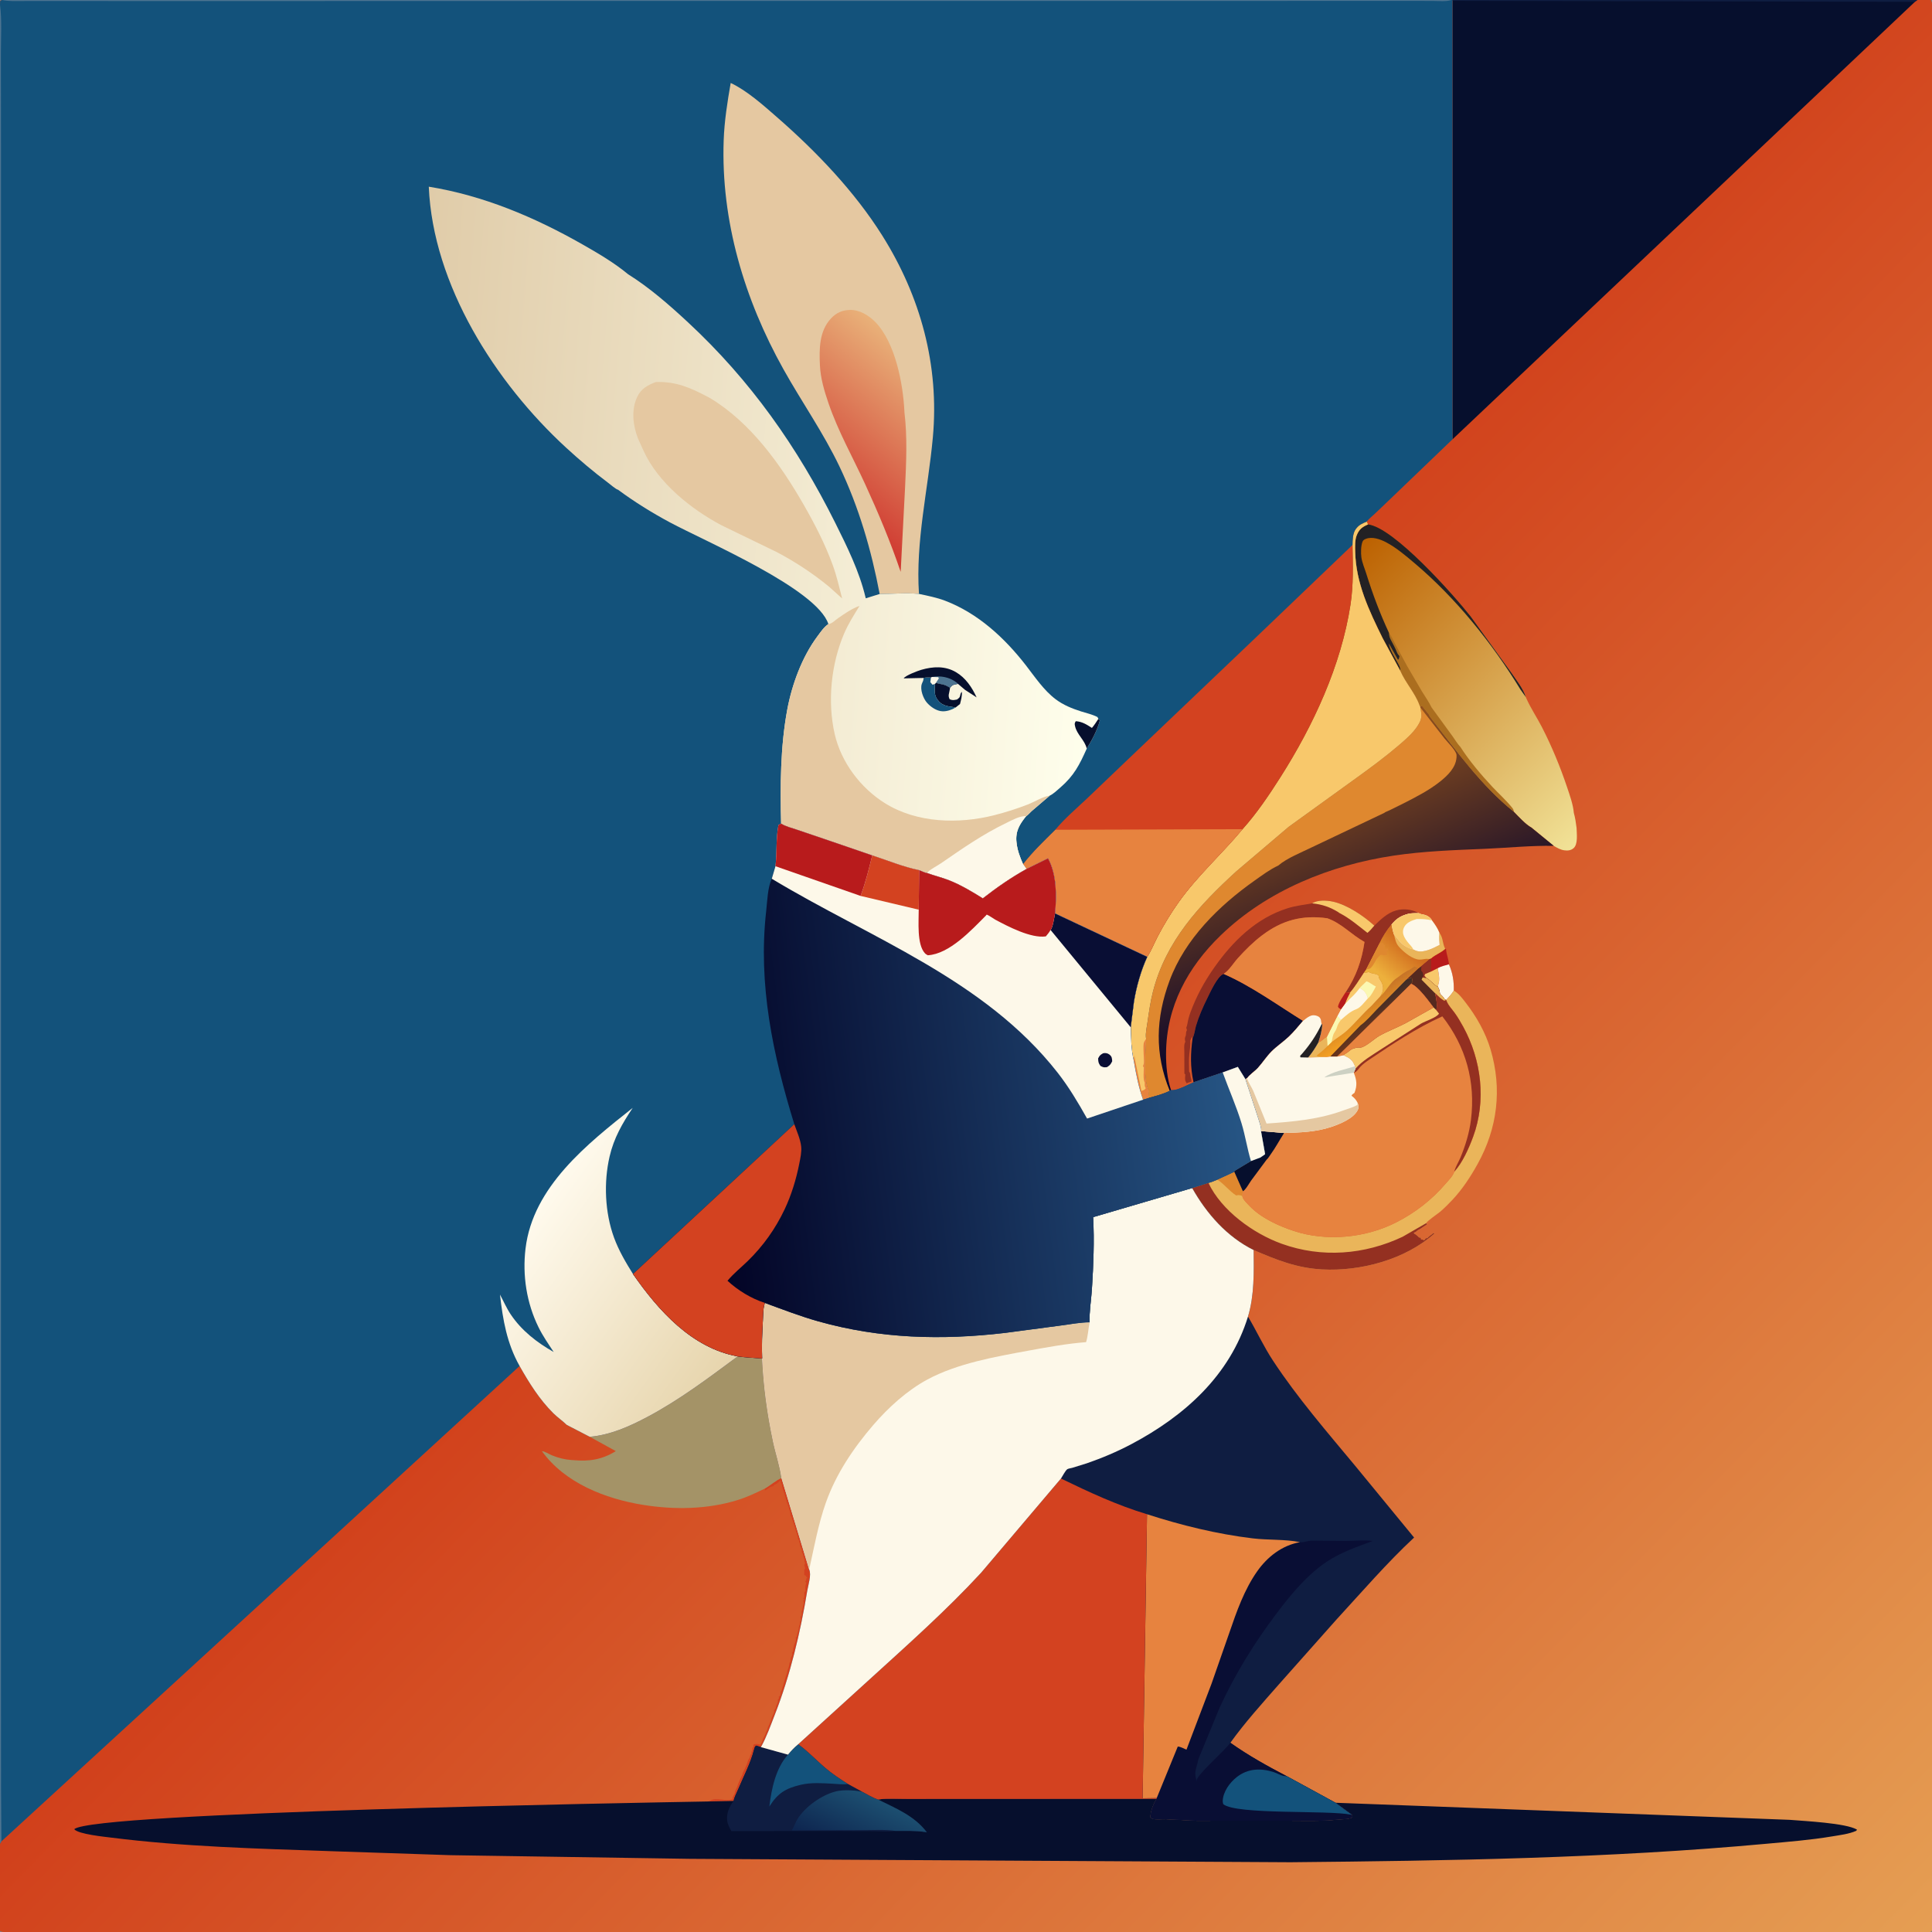 <svg version="1.1" xmlns="http://www.w3.org/2000/svg" style="display: block;" viewBox="0 0 2048 2048" width="1024" height="1024">
<rect x="0" y="0" width="2048" height="2048" fill="#808080" stroke="none"/>
<defs>
	<linearGradient id="Gradient1" gradientUnits="userSpaceOnUse" x1="965.148" y1="966.416" x2="2058.12" y2="2035.64">
		<stop class="stop0" offset="0" stop-opacity="1" stop-color="rgb(209,64,27)"/>
		<stop class="stop1" offset="1" stop-opacity="1" stop-color="rgb(229,158,83)"/>
	</linearGradient>
	<linearGradient id="Gradient2" gradientUnits="userSpaceOnUse" x1="1458.97" y1="1088.54" x2="1441.38" y2="1060.24">
		<stop class="stop0" offset="0" stop-opacity="1" stop-color="rgb(244,161,33)"/>
		<stop class="stop1" offset="1" stop-opacity="1" stop-color="rgb(198,115,40)"/>
	</linearGradient>
	<linearGradient id="Gradient3" gradientUnits="userSpaceOnUse" x1="1459.23" y1="1083.57" x2="1449.88" y2="1071.56">
		<stop class="stop0" offset="0" stop-opacity="1" stop-color="rgb(103,52,29)"/>
		<stop class="stop1" offset="1" stop-opacity="1" stop-color="rgb(62,44,40)"/>
	</linearGradient>
	<linearGradient id="Gradient4" gradientUnits="userSpaceOnUse" x1="1492.27" y1="1005.17" x2="1465.91" y2="1035.44">
		<stop class="stop0" offset="0" stop-opacity="1" stop-color="rgb(210,110,31)"/>
		<stop class="stop1" offset="1" stop-opacity="1" stop-color="rgb(237,176,60)"/>
	</linearGradient>
	<linearGradient id="Gradient5" gradientUnits="userSpaceOnUse" x1="1421.62" y1="594.974" x2="1694.13" y2="872.343">
		<stop class="stop0" offset="0" stop-opacity="1" stop-color="rgb(188,97,0)"/>
		<stop class="stop1" offset="1" stop-opacity="1" stop-color="rgb(241,226,151)"/>
	</linearGradient>
	<linearGradient id="Gradient6" gradientUnits="userSpaceOnUse" x1="897.308" y1="1963.97" x2="924.547" y2="1905.95">
		<stop class="stop0" offset="0" stop-opacity="1" stop-color="rgb(14,38,80)"/>
		<stop class="stop1" offset="1" stop-opacity="1" stop-color="rgb(28,78,112)"/>
	</linearGradient>
	<linearGradient id="Gradient7" gradientUnits="userSpaceOnUse" x1="1350.74" y1="815.863" x2="1457.44" y2="1059.96">
		<stop class="stop0" offset="0" stop-opacity="1" stop-color="rgb(146,82,29)"/>
		<stop class="stop1" offset="1" stop-opacity="1" stop-color="rgb(0,0,44)"/>
	</linearGradient>
	<linearGradient id="Gradient8" gradientUnits="userSpaceOnUse" x1="771.103" y1="1446.3" x2="558.549" y2="1295.21">
		<stop class="stop0" offset="0" stop-opacity="1" stop-color="rgb(231,213,173)"/>
		<stop class="stop1" offset="1" stop-opacity="1" stop-color="rgb(255,250,237)"/>
	</linearGradient>
	<linearGradient id="Gradient9" gradientUnits="userSpaceOnUse" x1="867.042" y1="530.759" x2="984.59" y2="387.277">
		<stop class="stop0" offset="0" stop-opacity="1" stop-color="rgb(207,55,47)"/>
		<stop class="stop1" offset="1" stop-opacity="1" stop-color="rgb(233,177,121)"/>
	</linearGradient>
	<linearGradient id="Gradient10" gradientUnits="userSpaceOnUse" x1="430.626" y1="510.29" x2="1178.09" y2="568.63">
		<stop class="stop0" offset="0" stop-opacity="1" stop-color="rgb(224,204,169)"/>
		<stop class="stop1" offset="1" stop-opacity="1" stop-color="rgb(255,255,237)"/>
	</linearGradient>
	<linearGradient id="Gradient11" gradientUnits="userSpaceOnUse" x1="753.882" y1="1196.45" x2="1310.31" y2="1126.73">
		<stop class="stop0" offset="0" stop-opacity="1" stop-color="rgb(3,4,38)"/>
		<stop class="stop1" offset="1" stop-opacity="1" stop-color="rgb(38,85,132)"/>
	</linearGradient>
</defs>
<path transform="translate(0,0)" fill="url(#Gradient1)" d="M 0 5 L 0.125 1.125 L 2 0 L 1538.75 0 L 1539.66 0 L 2032.43 0 L 2047 0 C 2049.36 5.217 2048.06 14.154 2048.06 20.062 L 2048.07 70.237 L 2048.07 230.684 L 2048 868.854 L 2048 1940.7 L 2047.98 2025.11 L 2047.97 2041.14 C 2047.97 2042.3 2048.3 2045.51 2047.97 2046.47 C 2047.81 2046.92 2047.4 2047.24 2047.03 2047.53 L 2046 2048 L 2042 2048 L 447.117 2048.07 L 119.069 2048.07 L 35.08 2048.06 L 12.251 2048.07 C 8.252 2048.07 3.71 2048.68 0 2047 L 0 1954.3 L 0 5 z"/>
<path transform="translate(0,0)" fill="rgb(211,66,32)" d="M 810.925 1577.87 C 816.557 1574.68 822.739 1569.03 828.413 1566.78 L 857.782 1663.7 C 860.321 1669.48 856.771 1679.99 855.736 1686.26 C 848.444 1730.41 837.783 1775.52 821.462 1817.28 C 816.918 1828.9 812.68 1841.14 806.586 1852.03 L 801.335 1850.4 C 799.827 1852.29 799.819 1852.74 799.24 1855 C 795.637 1869.07 788.314 1882.83 782.708 1896.28 C 781.153 1900.01 778.316 1905.13 777.679 1909.05 L 750.631 1909.63 L 753.272 1908.55 C 759.276 1904.79 770.148 1910.2 776.5 1907 C 776.516 1903.76 777.873 1903.65 778.755 1901 C 780.096 1896.98 778.126 1900.95 779.458 1898.28 L 781.005 1895.01 L 782.51 1891 C 783.481 1888.92 784.156 1886.61 785.227 1884.64 L 787.005 1881.01 L 787.51 1879 C 789.105 1875.86 790.804 1872.6 792.005 1869.25 C 792.488 1867.9 792.741 1866.24 793.51 1865 C 795.098 1862.43 794.14 1865.27 795.07 1861.8 L 795.51 1860 L 796.5 1859 L 796.51 1857 C 797.758 1855.12 797.502 1855.11 797.51 1853 L 798.75 1851.75 L 798.51 1849.5 C 800.545 1848.48 802.511 1848.45 804.75 1849 L 806 1849.5 L 806.755 1848 L 807.5 1847 C 808.176 1845.57 808.259 1844.16 809.078 1842.64 C 810.095 1840.75 811.257 1839 811.781 1836.91 L 812 1836 C 812.803 1834.41 813.407 1833.81 813.755 1832 C 814.177 1829.81 815.257 1829.02 815.75 1827.05 C 816.208 1825.21 817.31 1823.81 817.766 1821.98 C 818.134 1820.51 817.84 1821.3 818.609 1819.61 L 820.75 1814.75 L 820.51 1813 C 821.368 1812.13 822.211 1811.25 822.5 1810 L 822.755 1808 L 823.5 1807 L 824 1805.5 C 824.82 1803.37 824.734 1803.6 824.51 1801.5 L 825.75 1800.51 L 825.51 1798.5 L 826.75 1797.75 L 827.5 1794.51 L 827.51 1793 L 828.5 1792 L 833.25 1776.25 C 834.308 1773.28 833.789 1775.7 834.253 1773.17 C 834.499 1771.83 834.754 1770.53 835.25 1769.25 C 835.869 1767.65 836.255 1766.68 836.5 1765 L 836.755 1763 C 837.644 1761.81 837.876 1761 838 1759.5 C 838.125 1758 838.2 1757.35 839 1756 C 840.32 1753.76 839.918 1754 839.51 1751.5 L 840.75 1750.75 L 840.755 1748 C 841.06 1746.86 841.404 1745.09 841.755 1744 C 842.683 1741.1 843.982 1740.02 843.648 1736.62 L 843.51 1735.5 L 844.75 1734.75 C 844.643 1731.65 846.063 1729.96 846.5 1727 L 846.755 1725 C 847.207 1723.19 847.792 1722.91 847.937 1720.73 L 848 1719 C 849.447 1716.83 848.857 1716.48 848.51 1714 C 850.047 1712.45 849.771 1711.47 849.771 1709.38 L 849.755 1708 L 850.5 1707 C 850.713 1705.32 850.903 1703.75 851.393 1702.12 C 851.902 1700.44 852.061 1699.69 851.77 1697.91 L 851.51 1696.5 L 852.75 1695.75 L 851.51 1694.5 L 852.5 1693.51 C 852.697 1692.04 852.77 1690.84 852.648 1689.34 L 852.51 1688 L 854 1686.5 C 853.553 1683.51 853.326 1681.75 854.411 1678.85 L 854.755 1678 L 853.51 1676.5 L 854.755 1675 L 854.51 1673.5 L 855.75 1672.75 L 854.51 1671 L 854 1670.24 L 852.51 1669.5 L 852.51 1664 L 853.5 1662.51 L 852.51 1659 C 854.421 1656.7 852.427 1656.28 852.75 1653.25 C 851.914 1651.3 852.081 1652 851.734 1650.27 C 851.549 1649.34 851.444 1647.85 851 1647 L 850 1645.5 C 849.976 1643.36 849.897 1642.44 848.862 1640.51 L 848.005 1638.99 C 847.755 1638.12 847.959 1637.17 847.781 1636.28 L 847.5 1635 L 847 1633 C 845.733 1630.59 846.163 1632.47 845.734 1630.33 L 844.75 1626.25 C 844.027 1624.3 843.683 1622.49 843.031 1620.53 L 839.188 1608.81 L 839 1608 L 838.005 1606.99 C 837.992 1602.99 836.125 1598.03 834.75 1594.25 C 833.74 1591.48 834.195 1593.54 833.75 1591.31 C 832.751 1586.32 830.569 1581.61 829.25 1576.75 C 828.816 1575.15 829.35 1574.42 828.362 1572.83 C 827.501 1571.45 827.753 1570.88 827.75 1569.25 C 825.994 1570.3 824.564 1572.08 822.995 1572.99 C 820.035 1574.73 822.826 1572.1 820.407 1574.52 L 819.5 1575.49 C 817.121 1575.78 815.903 1576.56 814 1578 C 812.808 1578.9 812.139 1579.31 810.793 1579.89 L 810.925 1577.87 z"/>
<path transform="translate(0,0)" fill="rgb(184,27,28)" d="M 1531.93 1005.78 L 1532.84 1006 L 1532.94 1007.05 C 1533.48 1012.12 1535.74 1017.31 1535.91 1022.25 C 1539.99 1031.51 1541.3 1040.03 1541.09 1050.11 C 1538.75 1053.89 1536.07 1056.82 1533.02 1060.01 L 1530.97 1061 C 1527.36 1059.02 1524.3 1055.72 1521.27 1052.95 C 1522.68 1059.14 1523.69 1064.52 1522.62 1070.91 L 1519.61 1067.99 C 1514.61 1061.37 1503.2 1045.44 1495.87 1042.93 L 1497.48 1040.58 L 1496.5 1036.17 L 1490.74 1038.46 L 1503.68 1026.35 L 1506.77 1023.83 L 1506.78 1023.68 L 1515.24 1016.57 L 1517.12 1015.8 C 1521.35 1011.89 1527.47 1009.98 1531.93 1005.78 z"/>
<path transform="translate(0,0)" fill="rgb(148,48,33)" d="M 1515.24 1016.57 L 1517.12 1015.8 L 1516.8 1029.96 L 1510.56 1032.57 L 1510.06 1034.5 L 1512.35 1036.88 L 1507.97 1036.19 L 1508.96 1033.95 C 1508.62 1032.23 1508.44 1031.17 1507.31 1029.76 L 1506.5 1028.88 L 1506.77 1023.83 L 1506.78 1023.68 L 1515.24 1016.57 z"/>
<path transform="translate(0,0)" fill="rgb(248,200,107)" d="M 1516.8 1029.96 L 1524.04 1026.32 C 1525.08 1032.79 1526.67 1038.05 1524.49 1044.24 L 1524.15 1045.97 C 1520.13 1044.41 1516.53 1039.17 1512.35 1036.88 L 1510.06 1034.5 L 1510.56 1032.57 L 1516.8 1029.96 z"/>
<path transform="translate(0,0)" fill="rgb(253,248,233)" d="M 1535.91 1022.25 C 1539.99 1031.51 1541.3 1040.03 1541.09 1050.11 C 1538.75 1053.89 1536.07 1056.82 1533.02 1060.01 L 1531.49 1059.42 C 1530.29 1057.08 1528.33 1055.37 1526.5 1053.52 C 1526.14 1051.27 1525.84 1049.28 1524.83 1047.2 L 1524.15 1045.97 L 1524.49 1044.24 C 1526.67 1038.05 1525.08 1032.79 1524.04 1026.32 C 1527.59 1024.3 1531.99 1023.4 1535.91 1022.25 z"/>
<path transform="translate(0,0)" fill="rgb(85,41,31)" d="M 1506.77 1023.83 L 1506.5 1028.88 L 1507.31 1029.76 C 1508.44 1031.17 1508.62 1032.23 1508.96 1033.95 L 1507.97 1036.19 L 1512.35 1036.88 C 1516.53 1039.17 1520.13 1044.41 1524.15 1045.97 L 1524.83 1047.2 C 1525.84 1049.28 1526.14 1051.27 1526.5 1053.52 C 1528.33 1055.37 1530.29 1057.08 1531.49 1059.42 L 1533.02 1060.01 L 1530.97 1061 C 1527.36 1059.02 1524.3 1055.72 1521.27 1052.95 C 1522.68 1059.14 1523.69 1064.52 1522.62 1070.91 L 1519.61 1067.99 C 1514.61 1061.37 1503.2 1045.44 1495.87 1042.93 L 1497.48 1040.58 L 1496.5 1036.17 L 1490.74 1038.46 L 1503.68 1026.35 L 1506.77 1023.83 z"/>
<path transform="translate(0,0)" fill="rgb(234,181,90)" d="M 1507.97 1036.19 L 1512.35 1036.88 C 1516.53 1039.17 1520.13 1044.41 1524.15 1045.97 L 1524.83 1047.2 C 1525.84 1049.28 1526.14 1051.27 1526.5 1053.52 C 1528.33 1055.37 1530.29 1057.08 1531.49 1059.42 L 1533.02 1060.01 L 1530.97 1061 C 1527.36 1059.02 1524.3 1055.72 1521.27 1052.95 L 1506.95 1038.52 L 1507.97 1036.19 z"/>
<path transform="translate(0,0)" fill="rgb(148,48,33)" d="M 1390.88 957.598 C 1396.64 953.763 1406.46 954.332 1413.1 955.789 C 1427.98 959.055 1445.6 970.882 1456.84 981.188 C 1463.65 974.652 1470.48 967.836 1479.83 965.141 C 1487.64 962.888 1496.93 963.846 1503.92 967.982 C 1500.17 968.055 1496.24 967.869 1492.58 968.772 C 1484.74 970.96 1480.48 973.61 1475.14 979.975 C 1469.91 986.276 1465.71 992.926 1462.21 1000.34 L 1448.27 1027.69 L 1445.96 1030.99 C 1441.3 1037.94 1436.55 1045.95 1431.09 1052.25 L 1426.39 1051.88 C 1437.56 1035.06 1443.48 1018.32 1446.43 998.493 C 1432.55 990.871 1422.07 978.627 1406.96 973.401 C 1380.52 969.688 1359.04 975.444 1337.78 991.54 C 1328.48 998.579 1320.2 1006.88 1312.36 1015.5 C 1307.59 1020.74 1302.97 1028.67 1297.09 1032.37 C 1290.57 1034.57 1282.86 1051.98 1279.83 1058.06 C 1275.13 1067.5 1270.77 1077.5 1267.74 1087.61 C 1266.92 1090.35 1265.92 1098.12 1264.25 1100.02 L 1263.57 1099.51 L 1263 1100 L 1262.5 1101.51 L 1261.76 1103 C 1262.17 1107.29 1261.24 1112.63 1260.76 1117 C 1260.07 1123.19 1260.49 1129.75 1260.51 1136 C 1262.29 1137.8 1261.51 1140.23 1262.39 1142.57 C 1262.9 1143.92 1262.92 1145.07 1263 1146.5 L 1261.5 1147 L 1259 1147.76 L 1258 1148.5 C 1255.97 1145.49 1256.07 1143.9 1256.37 1140.31 L 1256.49 1139 L 1255.5 1138 L 1255.43 1115 C 1255.43 1112.06 1254.89 1108.17 1255.99 1105.41 L 1256.49 1104.5 C 1256.13 1102.74 1255.63 1100.72 1256.49 1099 C 1257.95 1096.1 1256.43 1094.86 1258.24 1092 L 1257.47 1089.5 C 1258.03 1088.1 1258.42 1086.92 1258.67 1085.42 C 1259.34 1081.47 1260.45 1077.07 1261.85 1073.32 C 1268.36 1055.85 1276.26 1041.21 1286.94 1025.94 C 1306.63 997.784 1331.62 973.202 1365 962.759 C 1373.52 960.092 1382.13 959.165 1390.88 957.598 z"/>
<path transform="translate(0,0)" fill="rgb(248,200,107)" d="M 1390.88 957.598 C 1396.64 953.763 1406.46 954.332 1413.1 955.789 C 1427.98 959.055 1445.6 970.882 1456.84 981.188 C 1454.54 983.809 1452.3 986.73 1449.53 988.849 C 1440.27 981.652 1430.72 973.419 1420.31 968.057 L 1419.37 967.592 L 1419.18 967.266 C 1410.17 961.593 1401.49 958.608 1390.88 957.598 z"/>
<path transform="translate(0,0)" fill="url(#Gradient2)" d="M 1492.58 968.772 C 1496.24 967.869 1500.17 968.055 1503.92 967.982 L 1504.99 968.455 C 1506.92 969.229 1506.09 968.904 1508.2 969.303 C 1511.84 969.993 1515.34 971.628 1517.46 974.808 L 1517.93 975.617 C 1521.12 979.905 1523.82 983.754 1525.83 988.773 C 1527.46 991.296 1528.43 993.22 1529.05 996.155 C 1529.66 999.044 1530.5 1003.24 1531.93 1005.78 C 1527.47 1009.98 1521.35 1011.89 1517.12 1015.8 L 1515.24 1016.57 L 1506.78 1023.68 L 1506.77 1023.83 L 1503.68 1026.35 L 1490.74 1038.46 L 1496.5 1036.17 L 1497.48 1040.58 L 1495.87 1042.93 L 1417.41 1120.06 L 1410.04 1120.05 C 1408.47 1120.22 1406.03 1120.82 1404.54 1120.52 L 1386.7 1121.02 C 1390.98 1115.99 1394.21 1110.83 1397.48 1105.12 L 1400.21 1103.72 C 1402.49 1102.05 1404.1 1100.43 1406.65 1098.97 L 1417.62 1077.03 L 1421.43 1069.93 L 1425.78 1063.95 C 1427.28 1059.84 1428.99 1056.09 1431.09 1052.25 C 1436.55 1045.95 1441.3 1037.94 1445.96 1030.99 L 1448.27 1027.69 L 1462.21 1000.34 C 1465.71 992.926 1469.91 986.276 1475.14 979.975 C 1480.48 973.61 1484.74 970.96 1492.58 968.772 z"/>
<path transform="translate(0,0)" fill="rgb(234,181,90)" d="M 1397.48 1105.12 L 1400.21 1103.72 C 1402.49 1102.05 1404.1 1100.43 1406.65 1098.97 L 1407.25 1108.8 C 1403.54 1112.66 1399.82 1115.72 1395.61 1119 C 1398.27 1120.67 1401.48 1120.05 1404.54 1120.52 L 1386.7 1121.02 C 1390.98 1115.99 1394.21 1110.83 1397.48 1105.12 z"/>
<path transform="translate(0,0)" fill="url(#Gradient3)" d="M 1490.74 1038.46 L 1496.5 1036.17 L 1497.48 1040.58 L 1495.87 1042.93 L 1417.41 1120.06 L 1410.04 1120.05 L 1442.21 1086.91 C 1448.35 1082.49 1454.24 1075.54 1459.52 1070.07 L 1490.74 1038.46 z"/>
<path transform="translate(0,0)" fill="rgb(248,200,107)" d="M 1448.6 1030.95 L 1450.99 1030.29 C 1454.62 1032.65 1457.49 1031.5 1461.21 1033.83 L 1461.85 1036.85 C 1464.64 1041.31 1466.84 1044.37 1465.9 1050 C 1465.55 1052.06 1464.26 1054.22 1463.25 1056.03 L 1453.81 1066.21 C 1444.69 1074.4 1437.04 1083.91 1428.14 1092.17 C 1423.25 1096.71 1416.92 1100.4 1411.59 1104.54 L 1407.25 1108.8 L 1406.65 1098.97 L 1417.62 1077.03 L 1421.43 1069.93 L 1425.78 1063.95 C 1427.28 1059.84 1428.99 1056.09 1431.09 1052.25 C 1436.55 1045.95 1441.3 1037.94 1445.96 1030.99 L 1448.6 1030.95 z"/>
<path transform="translate(0,0)" fill="rgb(251,248,178)" d="M 1442.46 1046.08 L 1448.5 1040.26 C 1452.07 1041.17 1454.98 1044.23 1458.49 1045.67 C 1456.86 1048.88 1453.14 1056.35 1450.02 1058.31 L 1449.14 1055.65 C 1447.46 1051.51 1445.34 1049.29 1441.3 1047.47 L 1442.46 1046.08 z"/>
<path transform="translate(0,0)" fill="rgb(251,248,178)" d="M 1417.62 1077.03 L 1421.4 1081.18 C 1419.26 1084.1 1418.09 1086 1417.05 1089.5 C 1416.47 1091.42 1415.67 1092.81 1414.58 1094.43 C 1412.57 1097.41 1412.45 1101.12 1411.59 1104.54 L 1407.25 1108.8 L 1406.65 1098.97 L 1417.62 1077.03 z"/>
<path transform="translate(0,0)" fill="rgb(253,248,233)" d="M 1441.3 1047.47 C 1445.34 1049.29 1447.46 1051.51 1449.14 1055.65 L 1450.02 1058.31 C 1446.71 1061.88 1442.31 1068.11 1437.75 1069.78 C 1431.26 1072.17 1426.56 1076.73 1421.4 1081.18 L 1417.62 1077.03 L 1421.43 1069.93 L 1425.78 1063.95 C 1428.29 1062.23 1429.58 1059.84 1431.83 1057.89 C 1435.53 1054.67 1438.31 1051.32 1441.3 1047.47 z"/>
<path transform="translate(0,0)" fill="url(#Gradient4)" d="M 1492.58 968.772 C 1496.24 967.869 1500.17 968.055 1503.92 967.982 L 1504.99 968.455 C 1506.92 969.229 1506.09 968.904 1508.2 969.303 C 1511.84 969.993 1515.34 971.628 1517.46 974.808 L 1517.93 975.617 C 1521.12 979.905 1523.82 983.754 1525.83 988.773 C 1527.46 991.296 1528.43 993.22 1529.05 996.155 C 1529.66 999.044 1530.5 1003.24 1531.93 1005.78 C 1527.47 1009.98 1521.35 1011.89 1517.12 1015.8 L 1515.24 1016.57 L 1506.78 1023.68 L 1506.77 1023.83 L 1503.68 1026.35 L 1499.5 1024.51 L 1494.91 1027.6 C 1492.17 1029.43 1494.86 1027.74 1492.01 1029.01 L 1488 1031.51 L 1486.59 1032.42 C 1484.58 1033.78 1482.86 1035.39 1480.82 1036.7 C 1473.28 1041.56 1469.78 1050.56 1463.25 1056.03 C 1464.26 1054.22 1465.55 1052.06 1465.9 1050 C 1466.84 1044.37 1464.64 1041.31 1461.85 1036.85 L 1461.21 1033.83 C 1457.49 1031.5 1454.62 1032.65 1450.99 1030.29 L 1448.6 1030.95 L 1445.96 1030.99 L 1448.27 1027.69 L 1462.21 1000.34 C 1465.71 992.926 1469.91 986.276 1475.14 979.975 C 1480.48 973.61 1484.74 970.96 1492.58 968.772 z"/>
<path transform="translate(0,0)" fill="rgb(223,136,47)" d="M 1462.21 1000.34 L 1465.5 999.51 L 1468.15 1002.49 C 1467.86 1004.17 1467.36 1005.14 1468 1006.75 L 1469.25 1006 L 1470.99 1005.25 C 1471.66 1007.59 1471.76 1006.41 1470.73 1008.44 C 1469.83 1010.23 1469.97 1009.47 1470 1011 L 1471.49 1011.5 C 1468.84 1012.91 1466.83 1012.77 1464 1011.97 C 1458.29 1015.15 1457.03 1023.06 1452.43 1026.56 C 1451.77 1027.07 1449.2 1027.44 1448.27 1027.69 L 1462.21 1000.34 z"/>
<path transform="translate(0,0)" fill="rgb(234,181,90)" d="M 1525.83 988.773 C 1527.46 991.296 1528.43 993.22 1529.05 996.155 C 1529.66 999.044 1530.5 1003.24 1531.93 1005.78 C 1527.47 1009.98 1521.35 1011.89 1517.12 1015.8 L 1515.24 1016.57 L 1512.01 1016.42 C 1509.37 1016.61 1507.02 1017.38 1504.28 1017.21 C 1497.46 1016.8 1488.98 1010.01 1484.37 1005.15 L 1483.19 1003.88 C 1479.65 1000.12 1478.92 995.532 1477.7 990.656 L 1482.61 996.667 C 1486.07 1001.4 1492.4 1005.43 1498.17 1006.49 C 1499.43 1007.11 1500.65 1007.73 1502 1008.12 C 1509.42 1010.28 1519.67 1004.98 1526.07 1001.61 C 1525.65 997.602 1525.42 993.866 1525.74 989.837 L 1525.83 988.773 z"/>
<path transform="translate(0,0)" fill="rgb(253,248,233)" d="M 1492.58 968.772 C 1496.24 967.869 1500.17 968.055 1503.92 967.982 L 1504.99 968.455 C 1506.92 969.229 1506.09 968.904 1508.2 969.303 C 1511.84 969.993 1515.34 971.628 1517.46 974.808 L 1517.93 975.617 C 1521.12 979.905 1523.82 983.754 1525.83 988.773 L 1525.74 989.837 C 1525.42 993.866 1525.65 997.602 1526.07 1001.61 C 1519.67 1004.98 1509.42 1010.28 1502 1008.12 C 1500.65 1007.73 1499.43 1007.11 1498.17 1006.49 C 1492.4 1005.43 1486.07 1001.4 1482.61 996.667 L 1477.7 990.656 C 1476.51 987.107 1475.76 983.661 1475.14 979.975 C 1480.48 973.61 1484.74 970.96 1492.58 968.772 z"/>
<path transform="translate(0,0)" fill="rgb(248,200,107)" d="M 1492.58 968.772 C 1496.24 967.869 1500.17 968.055 1503.92 967.982 L 1504.99 968.455 C 1506.92 969.229 1506.09 968.904 1508.2 969.303 C 1511.84 969.993 1515.34 971.628 1517.46 974.808 L 1517.93 975.617 C 1512.36 974.364 1507.51 974.062 1501.82 974.172 C 1496.35 975.929 1490.65 977.778 1488.12 983.5 C 1486.74 986.624 1487.04 989.964 1488.5 992.973 C 1490.33 996.743 1492.85 999.568 1495.63 1002.64 C 1496.75 1003.87 1497.47 1004.99 1498.17 1006.49 C 1492.4 1005.43 1486.07 1001.4 1482.61 996.667 L 1477.7 990.656 C 1476.51 987.107 1475.76 983.661 1475.14 979.975 C 1480.48 973.61 1484.74 970.96 1492.58 968.772 z"/>
<path transform="translate(0,0)" fill="rgb(9,14,52)" d="M 1264.25 1100.02 C 1265.92 1098.12 1266.92 1090.35 1267.74 1087.61 C 1270.77 1077.5 1275.13 1067.5 1279.83 1058.06 C 1282.86 1051.98 1290.57 1034.57 1297.09 1032.37 C 1326.6 1045.21 1353.92 1065.25 1381.29 1082.16 C 1376.39 1087.86 1371.53 1093.95 1366.05 1099.1 C 1360.29 1104.52 1353.62 1108.93 1347.99 1114.54 C 1342.64 1119.87 1338.55 1126.39 1333.5 1131.99 C 1330.07 1135.78 1324.8 1138.96 1321.94 1143.08 L 1320.14 1143.91 L 1312.14 1130.95 L 1296.1 1136.81 L 1265.2 1147.29 C 1261.59 1130.94 1261.95 1116.5 1264.25 1100.02 z"/>
<path transform="translate(0,0)" fill="rgb(231,131,63)" d="M 1297.09 1032.37 C 1302.97 1028.67 1307.59 1020.74 1312.36 1015.5 C 1320.2 1006.88 1328.48 998.579 1337.78 991.54 C 1359.04 975.444 1380.52 969.688 1406.96 973.401 C 1422.07 978.627 1432.55 990.871 1446.43 998.493 C 1443.48 1018.32 1437.56 1035.06 1426.39 1051.88 L 1431.09 1052.25 C 1428.99 1056.09 1427.28 1059.84 1425.78 1063.95 L 1421.43 1069.93 L 1417.62 1077.03 L 1406.65 1098.97 C 1404.1 1100.43 1402.49 1102.05 1400.21 1103.72 L 1397.48 1105.12 C 1399.5 1098.84 1401.48 1092.19 1401.65 1085.56 L 1400.95 1085.73 L 1400.63 1083.83 C 1400.36 1081.88 1400.42 1080.79 1399.28 1079.08 C 1398.06 1077.26 1395.66 1076.6 1393.59 1076.25 C 1389.03 1075.49 1384.56 1079.59 1381.29 1082.16 C 1353.92 1065.25 1326.6 1045.21 1297.09 1032.37 z"/>
<path transform="translate(0,0)" fill="rgb(184,27,28)" d="M 1421.43 1069.93 C 1419.69 1068.87 1419.17 1068.91 1418.27 1067 C 1419.63 1061.62 1423.5 1056.58 1426.39 1051.88 L 1431.09 1052.25 C 1428.99 1056.09 1427.28 1059.84 1425.78 1063.95 L 1421.43 1069.93 z"/>
<path transform="translate(0,0)" fill="rgb(234,181,90)" d="M 1541.09 1050.11 C 1546.22 1052.94 1549.99 1058.1 1553.54 1062.67 C 1565.04 1077.48 1574.76 1094.54 1580.09 1112.58 C 1592.43 1154.34 1587.47 1195.8 1566.36 1233.85 C 1558.95 1247.21 1550.27 1260.5 1539.83 1271.67 C 1535.75 1276.03 1531.43 1280.34 1526.92 1284.27 C 1524.37 1286.48 1512.75 1294.26 1511.77 1296.65 L 1512.82 1297.78 L 1506.47 1302.05 C 1504.63 1303.27 1505.49 1302.74 1503.68 1303.64 C 1502.34 1304.31 1501.69 1305.3 1500.5 1306 L 1498.75 1306.75 C 1499.18 1308.05 1498.75 1307.3 1500.36 1308.37 C 1501.91 1309.4 1502.99 1310.41 1504.25 1311.75 L 1505.99 1312.01 L 1506.5 1314 L 1507.99 1314.01 L 1509.75 1314.75 L 1511.5 1312.51 L 1513 1312.5 L 1513.98 1311.45 C 1515.74 1309.7 1517.74 1308.88 1519.5 1307 L 1520.5 1307.65 C 1489.48 1335.24 1442.3 1347.84 1401.5 1345.65 C 1374.64 1344.2 1353.2 1335.57 1328.93 1325.12 C 1300.54 1311.08 1279.03 1286.52 1263.72 1259.37 L 1280.95 1253.87 C 1283.95 1253.38 1287.48 1251.57 1290.39 1250.5 L 1308.4 1242.14 L 1317.49 1262.7 L 1316.89 1267.84 L 1317.58 1269.92 C 1319.02 1272.88 1322.23 1275.89 1324.5 1278.26 C 1336.69 1291.05 1354.95 1299.36 1371.54 1304.86 C 1405.95 1316.26 1447.14 1312.33 1479.41 1296.09 C 1499.86 1285.79 1517.71 1271.97 1532.59 1254.54 C 1535.86 1250.72 1539.98 1246.87 1541.58 1242.03 C 1550.29 1232.5 1557.21 1216.86 1561.65 1204.75 C 1575.59 1166.72 1570.38 1123.85 1551.17 1088.63 C 1548.45 1083.64 1545.5 1078.63 1542.21 1074 C 1539.42 1070.08 1535.59 1066.19 1533.71 1061.76 L 1533.02 1060.01 C 1536.07 1056.82 1538.75 1053.89 1541.09 1050.11 z"/>
<path transform="translate(0,0)" fill="rgb(223,136,47)" d="M 1290.39 1250.5 L 1308.4 1242.14 L 1317.49 1262.7 L 1316.89 1267.84 C 1315.14 1267.01 1313.23 1266.61 1311.3 1267.04 L 1310.5 1267.29 C 1303.01 1262.61 1297.89 1255.14 1290.39 1250.5 z"/>
<path transform="translate(0,0)" fill="rgb(148,48,33)" d="M 1263.72 1259.37 L 1280.95 1253.87 C 1294.9 1283.36 1328.63 1307.63 1358.73 1318.46 C 1401.05 1333.69 1446.44 1330.15 1486.86 1311 L 1511.77 1296.65 L 1512.82 1297.78 L 1506.47 1302.05 C 1504.63 1303.27 1505.49 1302.74 1503.68 1303.64 C 1502.34 1304.31 1501.69 1305.3 1500.5 1306 L 1498.75 1306.75 C 1499.18 1308.05 1498.75 1307.3 1500.36 1308.37 C 1501.91 1309.4 1502.99 1310.41 1504.25 1311.75 L 1505.99 1312.01 L 1506.5 1314 L 1507.99 1314.01 L 1509.75 1314.75 L 1511.5 1312.51 L 1513 1312.5 L 1513.98 1311.45 C 1515.74 1309.7 1517.74 1308.88 1519.5 1307 L 1520.5 1307.65 C 1489.48 1335.24 1442.3 1347.84 1401.5 1345.65 C 1374.64 1344.2 1353.2 1335.57 1328.93 1325.12 C 1300.54 1311.08 1279.03 1286.52 1263.72 1259.37 z"/>
<path transform="translate(0,0)" fill="rgb(164,147,103)" d="M 781.959 1437.81 C 790.787 1439.08 799.118 1439.29 807.9 1440.06 C 809.389 1470.29 813.223 1498.49 819.471 1528.09 C 822.166 1540.85 826.707 1553.96 828.413 1566.78 C 822.739 1569.03 816.557 1574.68 810.925 1577.87 C 801.545 1582.41 792.244 1586.89 782.271 1590.01 C 750.048 1600.09 714.7 1600.55 681.6 1595.22 C 641.83 1588.82 598.736 1572.07 574.457 1538.28 C 577.564 1538.5 582.123 1541.49 585.121 1542.72 C 591.732 1545.44 598.588 1547.19 605.733 1547.69 L 607.439 1547.78 C 624.58 1549.38 638.062 1547.33 652.79 1538.26 L 625.167 1523.06 C 647.224 1521.03 667.111 1512.15 686.48 1501.87 C 720.394 1483.87 751.18 1460.58 781.959 1437.81 z"/>
<path transform="translate(0,0)" fill="url(#Gradient5)" d="M 1450.16 555.923 C 1477.38 559.099 1540.33 629.85 1558.91 653.364 L 1602.03 713.002 C 1607.11 720.512 1614.93 730.227 1617.37 738.907 L 1618.13 740.653 C 1622.74 750.892 1629.31 760.679 1634.47 770.726 C 1644.88 790.963 1653.8 812.569 1661.05 834.125 C 1663.9 842.614 1667.59 852.809 1668.33 861.747 C 1669.82 867.032 1670.54 872.233 1671.24 877.664 C 1671.33 883.464 1672.97 894.83 1668.06 899.098 C 1665.26 901.535 1661.81 901.869 1658.24 901.369 C 1654.2 900.805 1650.49 898.73 1647.05 896.646 L 1623.31 877.22 C 1617.3 874.036 1609.74 865.645 1604.88 860.705 C 1570.74 833.552 1543.97 796.251 1517.42 762 C 1516.21 760.438 1515.31 759.32 1514.58 757.472 L 1507.52 748.57 L 1505.48 748.903 C 1504.79 748.001 1505.07 748.489 1504.63 747.291 C 1499.86 734.301 1489.84 723.753 1484.37 711.091 L 1465.61 676.428 C 1451.12 647.001 1437.3 618.021 1436.53 584.694 C 1436.4 579.283 1436.13 572.573 1438.14 567.5 C 1440.69 561.064 1443.99 558.588 1450.16 555.923 z"/>
<path transform="translate(0,0)" fill="rgb(171,110,31)" d="M 1472.37 670.839 C 1475.5 674.891 1477 679.095 1479.42 683.5 L 1491.73 706.259 L 1507.36 732.99 C 1510.73 738.506 1514.74 744.052 1517.49 749.878 L 1539.65 780.326 C 1542.4 784.138 1544.94 788.473 1548.13 791.891 C 1557.56 806.561 1570 821.253 1581.9 834.005 C 1588.79 841.387 1596.81 848.528 1603.08 856.384 C 1604.27 857.874 1604.54 858.872 1604.88 860.705 C 1570.74 833.552 1543.97 796.251 1517.42 762 C 1516.21 760.438 1515.31 759.32 1514.58 757.472 L 1507.52 748.57 L 1505.48 748.903 C 1504.79 748.001 1505.07 748.489 1504.63 747.291 C 1499.86 734.301 1489.84 723.753 1484.37 711.091 C 1484.8 707.648 1482.61 704.487 1481.05 701.559 C 1478 695.834 1473.08 688.405 1472.16 682.005 L 1482 699.5 C 1483.27 698.102 1483.15 697.313 1483.51 695.5 C 1482.46 694.274 1481.58 693.292 1480.97 691.77 C 1479.18 687.285 1476.83 682.748 1474.51 678.5 C 1472.93 675.599 1472.64 674.078 1472.37 670.839 z"/>
<path transform="translate(0,0)" fill="rgb(35,33,36)" d="M 1450.16 555.923 C 1477.38 559.099 1540.33 629.85 1558.91 653.364 L 1602.03 713.002 C 1607.11 720.512 1614.93 730.227 1617.37 738.907 L 1611.56 730.606 C 1581.87 681.93 1542.94 633.554 1499.23 596.76 C 1489.98 588.973 1479.97 580.402 1469.22 574.781 C 1463.21 571.639 1454.74 568.588 1448 571.155 C 1446.39 571.767 1444.99 572.512 1444.33 574.156 C 1442.56 578.544 1442.48 586.307 1443.15 591 C 1443.96 596.61 1446.64 602.7 1448.34 608.16 C 1455.01 629.532 1462.9 650.544 1472.37 670.839 C 1472.64 674.078 1472.93 675.599 1474.51 678.5 C 1476.83 682.748 1479.18 687.285 1480.97 691.77 C 1481.58 693.292 1482.46 694.274 1483.51 695.5 C 1483.15 697.313 1483.27 698.102 1482 699.5 L 1472.16 682.005 C 1473.08 688.405 1478 695.834 1481.05 701.559 C 1482.61 704.487 1484.8 707.648 1484.37 711.091 L 1465.61 676.428 C 1451.12 647.001 1437.3 618.021 1436.53 584.694 C 1436.4 579.283 1436.13 572.573 1438.14 567.5 C 1440.69 561.064 1443.99 558.588 1450.16 555.923 z"/>
<path transform="translate(0,0)" fill="rgb(231,131,63)" d="M 1495.87 1042.93 C 1503.2 1045.44 1514.61 1061.37 1519.61 1067.99 L 1522.62 1070.91 C 1523.69 1064.52 1522.68 1059.14 1521.27 1052.95 C 1524.3 1055.72 1527.36 1059.02 1530.97 1061 L 1533.02 1060.01 L 1533.71 1061.76 C 1535.59 1066.19 1539.42 1070.08 1542.21 1074 C 1545.5 1078.63 1548.45 1083.64 1551.17 1088.63 C 1570.38 1123.85 1575.59 1166.72 1561.65 1204.75 C 1557.21 1216.86 1550.29 1232.5 1541.58 1242.03 C 1539.98 1246.87 1535.86 1250.72 1532.59 1254.54 C 1517.71 1271.97 1499.86 1285.79 1479.41 1296.09 C 1447.14 1312.33 1405.95 1316.26 1371.54 1304.86 C 1354.95 1299.36 1336.69 1291.05 1324.5 1278.26 C 1322.23 1275.89 1319.02 1272.88 1317.58 1269.92 L 1316.89 1267.84 L 1317.49 1262.7 L 1308.4 1242.14 L 1308.44 1241.31 L 1326.08 1230.72 L 1336.13 1226.93 L 1341.05 1223.5 L 1336.91 1200.12 L 1336.8 1199.01 C 1337.22 1195.18 1335.09 1190.12 1334.06 1186.41 L 1320.14 1143.91 L 1321.94 1143.08 C 1324.8 1138.96 1330.07 1135.78 1333.5 1131.99 C 1338.55 1126.39 1342.64 1119.87 1347.99 1114.54 C 1353.62 1108.93 1360.29 1104.52 1366.05 1099.1 C 1371.53 1093.95 1376.39 1087.86 1381.29 1082.16 C 1384.56 1079.59 1389.03 1075.49 1393.59 1076.25 C 1395.66 1076.6 1398.06 1077.26 1399.28 1079.08 C 1400.42 1080.79 1400.36 1081.88 1400.63 1083.83 L 1400.95 1085.73 L 1401.65 1085.56 C 1401.48 1092.19 1399.5 1098.84 1397.48 1105.12 C 1394.21 1110.83 1390.98 1115.99 1386.7 1121.02 L 1404.54 1120.52 C 1406.03 1120.82 1408.47 1120.22 1410.04 1120.05 L 1417.41 1120.06 L 1495.87 1042.93 z"/>
<path transform="translate(0,0)" fill="rgb(6,15,45)" d="M 1336.8 1199.01 L 1361.18 1201.03 C 1356.29 1208.55 1352.13 1216.61 1346.84 1223.84 C 1345.72 1225.37 1344.16 1228.14 1342.69 1229.25 L 1326.15 1251.58 C 1324.58 1253.86 1319.78 1262.19 1317.49 1262.7 L 1308.4 1242.14 L 1308.44 1241.31 L 1326.08 1230.72 L 1336.13 1226.93 L 1341.05 1223.5 L 1336.91 1200.12 L 1336.8 1199.01 z"/>
<path transform="translate(0,0)" fill="rgb(148,48,33)" d="M 1495.87 1042.93 C 1503.2 1045.44 1514.61 1061.37 1519.61 1067.99 L 1522.62 1070.91 C 1523.69 1064.52 1522.68 1059.14 1521.27 1052.95 C 1524.3 1055.72 1527.36 1059.02 1530.97 1061 L 1533.02 1060.01 L 1533.71 1061.76 C 1535.59 1066.19 1539.42 1070.08 1542.21 1074 C 1545.5 1078.63 1548.45 1083.64 1551.17 1088.63 C 1570.38 1123.85 1575.59 1166.72 1561.65 1204.75 C 1557.21 1216.86 1550.29 1232.5 1541.58 1242.03 C 1542.8 1236.95 1546.04 1232.09 1548.07 1227.23 C 1553.4 1214.42 1557.59 1200.78 1559.29 1187 C 1564.27 1146.67 1553.94 1109.39 1528.93 1077.38 C 1501.45 1089.8 1476.44 1106.47 1451.5 1123.28 C 1448.15 1125.54 1444.7 1127.98 1441.94 1130.96 C 1440.13 1132.92 1438.52 1135.68 1436.05 1136.81 L 1435.05 1137.12 L 1436.91 1132.77 L 1436.36 1130.32 C 1433.51 1123.12 1431.09 1121.94 1424.15 1118.62 L 1417.41 1120.06 L 1495.87 1042.93 z"/>
<path transform="translate(0,0)" fill="rgb(248,200,107)" d="M 1519.61 1067.99 L 1522.62 1070.91 L 1525.42 1074.5 C 1522.64 1078.88 1511.11 1082.22 1506.14 1085.19 L 1463.95 1112.3 C 1454.71 1118.45 1444.22 1124.29 1436.91 1132.77 L 1436.36 1130.32 C 1433.51 1123.12 1431.09 1121.94 1424.15 1118.62 L 1425.26 1117.52 C 1426.29 1116.73 1427.53 1116.32 1428.61 1115.44 C 1430.41 1113.98 1431.89 1112.55 1434.11 1111.72 L 1435.5 1111.32 C 1437.89 1110.39 1439.22 1110.43 1441.84 1110.49 C 1446.68 1110.6 1457.27 1100.77 1462.04 1098.09 C 1470.92 1093.11 1480.79 1089.39 1489.89 1084.68 L 1519.61 1067.99 z"/>
<path transform="translate(0,0)" fill="rgb(231,131,63)" d="M 1495.87 1042.93 C 1503.2 1045.44 1514.61 1061.37 1519.61 1067.99 L 1489.89 1084.68 C 1480.79 1089.39 1470.92 1093.11 1462.04 1098.09 C 1457.27 1100.77 1446.68 1110.6 1441.84 1110.49 C 1439.22 1110.43 1437.89 1110.39 1435.5 1111.32 L 1434.11 1111.72 C 1431.89 1112.55 1430.41 1113.98 1428.61 1115.44 C 1427.53 1116.32 1426.29 1116.73 1425.26 1117.52 L 1424.15 1118.62 L 1417.41 1120.06 L 1495.87 1042.93 z"/>
<path transform="translate(0,0)" fill="rgb(253,248,233)" d="M 1381.29 1082.16 C 1384.56 1079.59 1389.03 1075.49 1393.59 1076.25 C 1395.66 1076.6 1398.06 1077.26 1399.28 1079.08 C 1400.42 1080.79 1400.36 1081.88 1400.63 1083.83 L 1400.95 1085.73 L 1401.65 1085.56 C 1401.48 1092.19 1399.5 1098.84 1397.48 1105.12 C 1394.21 1110.83 1390.98 1115.99 1386.7 1121.02 L 1404.54 1120.52 C 1406.03 1120.82 1408.47 1120.22 1410.04 1120.05 L 1417.41 1120.06 L 1424.15 1118.62 C 1431.09 1121.94 1433.51 1123.12 1436.36 1130.32 L 1436.91 1132.77 L 1435.05 1137.12 C 1438.21 1145 1438.86 1150.53 1435.8 1158.5 L 1434.71 1159.26 C 1433.16 1160.4 1433.71 1159.89 1432.62 1161.5 L 1433.46 1162.15 C 1436.19 1164.34 1437.53 1165.93 1439.13 1169.03 C 1440.07 1171.33 1440.5 1173.68 1439.5 1176.06 C 1435.58 1185.42 1420.15 1191.62 1410.99 1194.64 C 1394.74 1200.01 1378.15 1200.52 1361.18 1201.03 L 1336.8 1199.01 C 1337.22 1195.18 1335.09 1190.12 1334.06 1186.41 L 1320.14 1143.91 L 1321.94 1143.08 C 1324.8 1138.96 1330.07 1135.78 1333.5 1131.99 C 1338.55 1126.39 1342.64 1119.87 1347.99 1114.54 C 1353.62 1108.93 1360.29 1104.52 1366.05 1099.1 C 1371.53 1093.95 1376.39 1087.86 1381.29 1082.16 z"/>
<path transform="translate(0,0)" fill="rgb(205,209,195)" d="M 1435.05 1137.12 L 1403.75 1142.11 C 1412.36 1135.95 1426.1 1133.64 1436.36 1130.32 L 1436.91 1132.77 L 1435.05 1137.12 z"/>
<path transform="translate(0,0)" fill="rgb(35,33,36)" d="M 1400.95 1085.73 L 1401.65 1085.56 C 1401.48 1092.19 1399.5 1098.84 1397.48 1105.12 C 1394.21 1110.83 1390.98 1115.99 1386.7 1121.02 L 1378.5 1120.84 C 1377.82 1118.69 1378.57 1118.95 1379.92 1117.4 C 1388.68 1107.34 1395.14 1097.72 1400.95 1085.73 z"/>
<path transform="translate(0,0)" fill="rgb(229,200,161)" d="M 1321.94 1143.08 C 1323.43 1147.8 1326.36 1151.68 1328.4 1156.16 L 1342.59 1191.02 C 1370.64 1189.09 1398.38 1186.7 1424.95 1176.77 C 1429.47 1175.08 1434.72 1173.73 1438.87 1171.3 L 1439.13 1169.03 C 1440.07 1171.33 1440.5 1173.68 1439.5 1176.06 C 1435.58 1185.42 1420.15 1191.62 1410.99 1194.64 C 1394.74 1200.01 1378.15 1200.52 1361.18 1201.03 L 1336.8 1199.01 C 1337.22 1195.18 1335.09 1190.12 1334.06 1186.41 L 1320.14 1143.91 L 1321.94 1143.08 z"/>
<path transform="translate(0,0)" fill="rgb(6,15,45)" d="M 835.301 1860 C 838.724 1855.85 841.949 1852.34 846.179 1848.97 C 856.38 1856.22 864.958 1865.54 874.458 1873.67 C 882.093 1880.21 890.451 1885.69 898.91 1891.08 L 914.03 1899.32 C 919.354 1902.12 924.998 1905.54 930.654 1907.54 C 940.472 1906.16 951.73 1907.03 961.703 1906.97 L 1028.03 1906.94 L 1225.93 1906.86 C 1222.64 1912.45 1219.56 1919.91 1219.51 1926.5 C 1220.34 1927.02 1221.06 1927.77 1222 1928.06 C 1225.24 1929.07 1232.25 1928.29 1235.89 1928.42 L 1268.4 1930.07 L 1363.18 1930.02 C 1381.33 1930.02 1399.85 1930.8 1417.91 1928.86 C 1422.01 1928.42 1427.1 1928.57 1431.03 1927.5 C 1432.22 1927.18 1432.55 1926.88 1433.47 1926.28 C 1433.5 1924.24 1433.8 1925.08 1432.86 1923.67 L 1415.63 1910.99 L 1897.23 1929.1 C 1913 1930.43 1956.63 1932.47 1968.5 1939.47 L 1967.76 1940.7 C 1959.99 1944.19 1950.27 1945.28 1941.88 1946.69 C 1918.95 1950.54 1895.64 1952.33 1872.5 1954.46 C 1704.79 1969.88 1536.31 1972.44 1368 1974.05 L 731.41 1970.44 L 477.5 1966.57 L 349.58 1962.28 C 272.714 1959.62 194.318 1957.59 118 1947.96 C 111.075 1947.08 82.804 1944.3 78.686 1939 C 98.743 1921.03 675.237 1910.98 750.631 1909.63 L 777.679 1909.05 C 778.316 1905.13 781.153 1900.01 782.708 1896.28 C 788.314 1882.83 795.637 1869.07 799.24 1855 C 799.819 1852.74 799.827 1852.29 801.335 1850.4 L 806.586 1852.03 L 835.301 1860 z"/>
<path transform="translate(0,0)" fill="rgb(15,29,65)" d="M 835.301 1860 C 838.724 1855.85 841.949 1852.34 846.179 1848.97 C 856.38 1856.22 864.958 1865.54 874.458 1873.67 C 882.093 1880.21 890.451 1885.69 898.91 1891.08 L 914.03 1899.32 C 919.354 1902.12 924.998 1905.54 930.654 1907.54 C 949.6 1916.92 969.341 1924.8 982.51 1942.31 L 980.88 1942.05 C 970.443 1940.47 959.689 1940.87 949.157 1940.85 C 941.933 1941.88 933.694 1941.15 926.369 1941.11 L 883.813 1940.88 L 775.224 1941.06 C 773.472 1937.61 771.307 1933.9 770.848 1930 C 769.933 1922.2 772.985 1915.14 777.679 1909.05 C 778.316 1905.13 781.153 1900.01 782.708 1896.28 C 788.314 1882.83 795.637 1869.07 799.24 1855 C 799.819 1852.74 799.827 1852.29 801.335 1850.4 L 806.586 1852.03 L 835.301 1860 z"/>
<path transform="translate(0,0)" fill="rgb(19,82,123)" d="M 835.301 1860 C 838.724 1855.85 841.949 1852.34 846.179 1848.97 C 856.38 1856.22 864.958 1865.54 874.458 1873.67 C 882.093 1880.21 890.451 1885.69 898.91 1891.08 C 893.742 1891.94 887.925 1891.08 882.664 1890.81 C 871.398 1890.23 859.984 1889.35 848.875 1891.94 C 832.732 1895.69 824.319 1901 815.573 1914.95 C 817.765 1896.21 822.349 1874.33 835.301 1860 z"/>
<path transform="translate(0,0)" fill="url(#Gradient6)" d="M 949.157 1940.85 C 937.59 1939.07 924.619 1940.09 912.846 1940.04 L 839.566 1940.24 L 843.871 1931 C 850.674 1917.5 868.121 1904.72 882.234 1900.1 L 883.73 1899.63 C 890.772 1897.36 899.232 1897.52 906.543 1898.2 L 914.03 1899.32 C 919.354 1902.12 924.998 1905.54 930.654 1907.54 C 949.6 1916.92 969.341 1924.8 982.51 1942.31 L 980.88 1942.05 C 970.443 1940.47 959.689 1940.87 949.157 1940.85 z"/>
<path transform="translate(0,0)" fill="url(#Gradient7)" d="M 1448.77 552.895 L 1450.16 555.923 C 1443.99 558.588 1440.69 561.064 1438.14 567.5 C 1436.13 572.573 1436.4 579.283 1436.53 584.694 C 1437.3 618.021 1451.12 647.001 1465.61 676.428 L 1484.37 711.091 C 1489.84 723.753 1499.86 734.301 1504.63 747.291 C 1505.07 748.489 1504.79 748.001 1505.48 748.903 L 1507.52 748.57 L 1514.58 757.472 C 1515.31 759.32 1516.21 760.438 1517.42 762 C 1543.97 796.251 1570.74 833.552 1604.88 860.705 C 1609.74 865.645 1617.3 874.036 1623.31 877.22 L 1647.05 896.646 C 1622.84 896.185 1598.18 898.76 1573.97 899.773 C 1541.61 901.129 1509.12 902.211 1477.04 907.029 C 1410.14 917.077 1343.19 943.959 1294.07 991.418 C 1258.93 1025.36 1236.41 1067 1236.06 1116.5 C 1235.97 1129.45 1237.17 1143.14 1241.3 1155.46 L 1239.98 1156.31 C 1233.51 1159.74 1225.14 1161.78 1218.07 1163.78 L 1211.67 1165.73 C 1206.81 1152.09 1204.23 1138.4 1201.79 1124.17 C 1199.1 1113.37 1198.91 1100.07 1198.61 1088.96 L 1202 1062 C 1204.6 1046.04 1209.39 1028.96 1216.13 1014.3 L 1118.38 968.3 C 1120.15 949.223 1120.24 927.172 1110.95 909.889 L 1088.07 921.173 L 1084.45 916.061 C 1094.55 902.898 1106.86 891.238 1118.62 879.567 C 1128.42 867.797 1140.71 857.287 1151.85 846.818 L 1198.9 801.873 L 1328.38 678.47 L 1433.71 577.664 C 1433.79 572.557 1433.97 565.21 1437.07 560.95 L 1437.82 560 C 1440.8 556.14 1444.43 554.756 1448.77 552.895 z"/>
<path transform="translate(0,0)" fill="rgb(223,136,47)" d="M 1505.62 750.012 L 1531.17 782.693 C 1534.85 787.267 1541.75 793.8 1543.69 798.96 C 1544.13 800.146 1544.05 801.909 1543.95 803.154 C 1543.12 813.807 1534.53 822.101 1526.65 828.402 C 1514.91 837.783 1500.73 845.044 1487.36 851.814 L 1472.64 859.086 C 1471.22 859.784 1468.41 860.694 1467.31 861.73 L 1390.76 898.093 C 1379.5 903.663 1364.56 909.396 1355.02 917.501 C 1346.09 921.636 1337.68 927.972 1329.65 933.644 C 1291.98 960.258 1256.13 995.478 1239.81 1039.49 C 1225.11 1079.14 1223.78 1116.81 1239.98 1156.31 C 1233.51 1159.74 1225.14 1161.78 1218.07 1163.78 C 1217.78 1161.69 1217.57 1159.89 1217.77 1157.78 L 1217.96 1156.06 C 1211.57 1148 1214.29 1112.43 1214.97 1101.07 L 1214.77 1100.1 C 1214.15 1095.31 1215.71 1088.21 1216.42 1083.37 C 1218.01 1072.53 1219.5 1061.64 1222.23 1051.01 C 1235.96 997.597 1271.07 959.725 1310.62 923.586 L 1366.03 876.5 L 1439.43 823.5 C 1454.02 812.958 1468.47 802.263 1482.16 790.568 C 1489.22 784.538 1497.42 777.602 1502.47 769.827 C 1507.49 762.113 1507.36 759.019 1505.62 750.012 z"/>
<path transform="translate(0,0)" fill="rgb(248,200,107)" d="M 1448.77 552.895 L 1450.16 555.923 C 1443.99 558.588 1440.69 561.064 1438.14 567.5 C 1436.13 572.573 1436.4 579.283 1436.53 584.694 C 1437.3 618.021 1451.12 647.001 1465.61 676.428 L 1484.37 711.091 C 1489.84 723.753 1499.86 734.301 1504.63 747.291 C 1505.07 748.489 1504.79 748.001 1505.48 748.903 L 1505.62 750.012 C 1507.36 759.019 1507.49 762.113 1502.47 769.827 C 1497.42 777.602 1489.22 784.538 1482.16 790.568 C 1468.47 802.263 1454.02 812.958 1439.43 823.5 L 1366.03 876.5 L 1310.62 923.586 C 1271.07 959.725 1235.96 997.597 1222.23 1051.01 C 1219.5 1061.64 1218.01 1072.53 1216.42 1083.37 C 1215.71 1088.21 1214.15 1095.31 1214.77 1100.1 L 1214.97 1101.07 C 1214.29 1112.43 1211.57 1148 1217.96 1156.06 L 1217.77 1157.78 C 1217.57 1159.89 1217.78 1161.69 1218.07 1163.78 L 1211.67 1165.73 C 1206.81 1152.09 1204.23 1138.4 1201.79 1124.17 C 1199.1 1113.37 1198.91 1100.07 1198.61 1088.96 L 1202 1062 C 1204.6 1046.04 1209.39 1028.96 1216.13 1014.3 C 1220.41 1007.72 1223.38 999.993 1227.03 993 C 1233.79 980.055 1241.31 967.713 1249.8 955.824 C 1269.5 928.213 1295.41 905.074 1317.13 878.976 C 1332.22 862.157 1345.15 842.963 1357.26 823.934 C 1392.17 769.076 1421.67 705.585 1431.59 640.884 C 1434.84 619.676 1434.06 599.01 1433.71 577.664 C 1433.79 572.557 1433.97 565.21 1437.07 560.95 L 1437.82 560 C 1440.8 556.14 1444.43 554.756 1448.77 552.895 z"/>
<path transform="translate(0,0)" fill="rgb(231,131,63)" d="M 1214.97 1101.07 C 1214.29 1112.43 1211.57 1148 1217.96 1156.06 L 1217.77 1157.78 C 1217.57 1159.89 1217.78 1161.69 1218.07 1163.78 L 1211.67 1165.73 C 1206.81 1152.09 1204.23 1138.4 1201.79 1124.17 L 1202.38 1119.66 L 1202.49 1118.38 L 1203.22 1123.7 L 1210 1156.5 C 1211.84 1155.67 1213.7 1155.41 1214.51 1153.5 C 1213.09 1151.37 1213.51 1149.99 1213.51 1147.5 C 1211.51 1144.5 1212.51 1135.42 1212.51 1131.5 L 1211.51 1130 C 1213.13 1127.56 1212.49 1124.49 1212.49 1121.59 C 1212.49 1117.43 1211.63 1109.19 1212.51 1105.5 C 1212.81 1104.24 1214.3 1102.27 1214.97 1101.07 z"/>
<path transform="translate(0,0)" fill="rgb(211,66,32)" d="M 1118.62 879.567 C 1128.42 867.797 1140.71 857.287 1151.85 846.818 L 1198.9 801.873 L 1328.38 678.47 L 1433.71 577.664 C 1434.06 599.01 1434.84 619.676 1431.59 640.884 C 1421.67 705.585 1392.17 769.076 1357.26 823.934 C 1345.15 842.963 1332.22 862.157 1317.13 878.976 C 1295.41 905.074 1269.5 928.213 1249.8 955.824 C 1241.31 967.713 1233.79 980.055 1227.03 993 C 1223.38 999.993 1220.41 1007.72 1216.13 1014.3 L 1118.38 968.3 C 1120.15 949.223 1120.24 927.172 1110.95 909.889 L 1088.07 921.173 L 1084.45 916.061 C 1094.55 902.898 1106.86 891.238 1118.62 879.567 z"/>
<path transform="translate(0,0)" fill="rgb(231,131,63)" d="M 1084.45 916.061 C 1094.55 902.898 1106.86 891.238 1118.62 879.567 L 1317.13 878.976 C 1295.41 905.074 1269.5 928.213 1249.8 955.824 C 1241.31 967.713 1233.79 980.055 1227.03 993 C 1223.38 999.993 1220.41 1007.72 1216.13 1014.3 L 1118.38 968.3 C 1120.15 949.223 1120.24 927.172 1110.95 909.889 L 1088.07 921.173 L 1084.45 916.061 z"/>
<path transform="translate(0,0)" fill="rgb(6,15,45)" d="M 1539.66 0 L 2032.43 0 L 2029.9 1.912 L 1539.73 465.677 L 1539.7 0.873 L 1539.66 0 z"/>
<path transform="translate(0,0)" fill="rgb(15,29,65)" d="M 1539.66 0 L 2032.43 0 L 2029.9 1.912 L 1539.7 0.873 L 1539.66 0 z"/>
<path transform="translate(0,0)" fill="rgb(15,29,65)" d="M 1155.05 1401.69 C 1154.53 1390.41 1156.75 1377.85 1157.46 1366.49 C 1159.08 1340.65 1160.08 1316.05 1158.79 1290.2 L 1263.72 1259.37 C 1279.03 1286.52 1300.54 1311.08 1328.93 1325.12 C 1329.15 1348.37 1329.73 1373.04 1322.93 1395.6 C 1332.15 1411.15 1339.52 1427.3 1349.55 1442.53 C 1375.46 1481.88 1406.57 1517.73 1436.62 1553.92 L 1498.99 1629.86 C 1470.06 1656.82 1443.51 1687.65 1416.74 1716.75 L 1355.46 1785.73 C 1337.92 1805.74 1319.78 1825.77 1304.24 1847.4 C 1323.58 1861.11 1343.15 1871.91 1364.11 1882.88 L 1415.63 1910.99 L 1432.86 1923.67 C 1433.8 1925.08 1433.5 1924.24 1433.47 1926.28 C 1432.55 1926.88 1432.22 1927.18 1431.03 1927.5 C 1427.1 1928.57 1422.01 1928.42 1417.91 1928.86 C 1399.85 1930.8 1381.33 1930.02 1363.18 1930.02 L 1268.4 1930.07 L 1235.89 1928.42 C 1232.25 1928.29 1225.24 1929.07 1222 1928.06 C 1221.06 1927.77 1220.34 1927.02 1219.51 1926.5 C 1219.56 1919.91 1222.64 1912.45 1225.93 1906.86 L 1028.03 1906.94 L 961.703 1906.97 C 951.73 1907.03 940.472 1906.16 930.654 1907.54 C 924.998 1905.54 919.354 1902.12 914.03 1899.32 L 898.91 1891.08 C 890.451 1885.69 882.093 1880.21 874.458 1873.67 C 864.958 1865.54 856.38 1856.22 846.179 1848.97 C 841.949 1852.34 838.724 1855.85 835.301 1860 L 806.586 1852.03 C 812.68 1841.14 816.918 1828.9 821.462 1817.28 C 837.783 1775.52 848.444 1730.41 855.736 1686.26 C 856.771 1679.99 860.321 1669.48 857.782 1663.7 L 828.413 1566.78 C 826.707 1553.96 822.166 1540.85 819.471 1528.09 C 813.223 1498.49 809.389 1470.29 807.9 1440.06 C 807.362 1426.68 807.91 1413.15 808.684 1399.79 C 809.04 1393.63 808.791 1387.03 810.765 1381.16 C 829.543 1388.03 848.31 1395.32 867.571 1400.73 C 933.171 1419.15 998.209 1420.83 1065.5 1412.92 L 1125.5 1404.96 C 1135.08 1403.7 1145.42 1401.67 1155.05 1401.69 z"/>
<path transform="translate(0,0)" fill="rgb(9,14,52)" d="M 1378.05 1634.75 L 1379.16 1634.86 C 1382.71 1634.93 1386.26 1633.28 1389.94 1633.14 L 1427 1633.43 C 1436.07 1633.44 1446.29 1632.31 1455.22 1633.49 C 1438.29 1639.74 1421.37 1645.49 1406.24 1655.62 C 1385.49 1669.51 1368.63 1689.95 1353.71 1709.67 C 1329.9 1741.16 1309.45 1774.12 1292.93 1810 L 1271.04 1863.04 L 1270.49 1864.56 C 1270.02 1865.92 1269.8 1867.1 1269.51 1868.5 L 1268.01 1874 L 1267.51 1876.5 L 1267.24 1877.78 C 1266.49 1881.53 1267.95 1884.86 1268.33 1888.67 L 1268.38 1887.47 C 1268.91 1881.15 1298.61 1855.42 1304.24 1847.4 C 1323.58 1861.11 1343.15 1871.91 1364.11 1882.88 L 1415.63 1910.99 L 1432.86 1923.67 C 1433.8 1925.08 1433.5 1924.24 1433.47 1926.28 C 1432.55 1926.88 1432.22 1927.18 1431.03 1927.5 C 1427.1 1928.57 1422.01 1928.42 1417.91 1928.86 C 1399.85 1930.8 1381.33 1930.02 1363.18 1930.02 L 1268.4 1930.07 L 1235.89 1928.42 C 1232.25 1928.29 1225.24 1929.07 1222 1928.06 C 1221.06 1927.77 1220.34 1927.02 1219.51 1926.5 C 1219.56 1919.91 1222.64 1912.45 1225.93 1906.86 L 1226.15 1906.04 L 1248.46 1851.46 C 1251.01 1851.3 1255.24 1853.68 1257.7 1854.71 L 1284.27 1784.78 L 1303.15 1730.76 C 1310.8 1708.42 1318.93 1685.23 1332.59 1665.75 C 1343.48 1650.22 1359.06 1638.09 1378.05 1634.75 z"/>
<path transform="translate(0,0)" fill="rgb(19,82,123)" d="M 1432.86 1923.67 L 1432.11 1923.63 C 1408.24 1918.64 1310.46 1923.91 1296.71 1912.5 C 1296.38 1911.31 1296.07 1910.25 1296.13 1909 C 1296.62 1899.09 1303.61 1889.55 1311.14 1883.68 C 1322.84 1874.58 1336.5 1874.06 1350.19 1878.52 C 1354.2 1879.83 1358.06 1882.45 1362.27 1882.79 L 1364.11 1882.88 L 1415.63 1910.99 L 1432.86 1923.67 z"/>
<path transform="translate(0,0)" fill="rgb(231,131,63)" d="M 1215.88 1605.14 C 1252.23 1616.87 1290.03 1626.19 1328 1630.74 C 1344.26 1632.68 1362.15 1631.52 1378.05 1634.75 C 1359.06 1638.09 1343.48 1650.22 1332.59 1665.75 C 1318.93 1685.23 1310.8 1708.42 1303.15 1730.76 L 1284.27 1784.78 L 1257.7 1854.71 C 1255.24 1853.68 1251.01 1851.3 1248.46 1851.46 L 1226.15 1906.04 L 1211.23 1906.28 L 1215.88 1605.14 z"/>
<path transform="translate(0,0)" fill="rgb(211,66,32)" d="M 1124.67 1567.31 C 1154.51 1581.73 1184.03 1595.56 1215.88 1605.14 L 1211.23 1906.28 L 1226.15 1906.04 L 1225.93 1906.86 L 1028.03 1906.94 L 961.703 1906.97 C 951.73 1907.03 940.472 1906.16 930.654 1907.54 C 924.998 1905.54 919.354 1902.12 914.03 1899.32 L 898.91 1891.08 C 890.451 1885.69 882.093 1880.21 874.458 1873.67 C 864.958 1865.54 856.38 1856.22 846.179 1848.97 L 922.667 1779.46 C 962.771 1742.94 1003.08 1707.16 1039.93 1667.27 L 1124.67 1567.31 z"/>
<path transform="translate(0,0)" fill="rgb(253,248,233)" d="M 1155.05 1401.69 C 1154.53 1390.41 1156.75 1377.85 1157.46 1366.49 C 1159.08 1340.65 1160.08 1316.05 1158.79 1290.2 L 1263.72 1259.37 C 1279.03 1286.52 1300.54 1311.08 1328.93 1325.12 C 1329.15 1348.37 1329.73 1373.04 1322.93 1395.6 C 1303.69 1458.05 1255.64 1501.01 1199.39 1530.8 C 1184.09 1538.9 1168.35 1545.53 1152 1551.19 L 1136.61 1555.96 C 1135.5 1556.27 1132.18 1556.81 1131.34 1557.44 C 1129.19 1559.07 1126.33 1564.86 1124.67 1567.31 L 1039.93 1667.27 C 1003.08 1707.16 962.771 1742.94 922.667 1779.46 L 846.179 1848.97 C 841.949 1852.34 838.724 1855.85 835.301 1860 L 806.586 1852.03 C 812.68 1841.14 816.918 1828.9 821.462 1817.28 C 837.783 1775.52 848.444 1730.41 855.736 1686.26 C 856.771 1679.99 860.321 1669.48 857.782 1663.7 L 828.413 1566.78 C 826.707 1553.96 822.166 1540.85 819.471 1528.09 C 813.223 1498.49 809.389 1470.29 807.9 1440.06 C 807.362 1426.68 807.91 1413.15 808.684 1399.79 C 809.04 1393.63 808.791 1387.03 810.765 1381.16 C 829.543 1388.03 848.31 1395.32 867.571 1400.73 C 933.171 1419.15 998.209 1420.83 1065.5 1412.92 L 1125.5 1404.96 C 1135.08 1403.7 1145.42 1401.67 1155.05 1401.69 z"/>
<path transform="translate(0,0)" fill="rgb(229,200,161)" d="M 807.9 1440.06 C 807.362 1426.68 807.91 1413.15 808.684 1399.79 C 809.04 1393.63 808.791 1387.03 810.765 1381.16 C 829.543 1388.03 848.31 1395.32 867.571 1400.73 C 933.171 1419.15 998.209 1420.83 1065.5 1412.92 L 1125.5 1404.96 C 1135.08 1403.7 1145.42 1401.67 1155.05 1401.69 C 1153.64 1408.42 1153.33 1416.31 1151.27 1422.73 C 1130.84 1424.28 1109.97 1428.13 1089.82 1431.82 C 1054.79 1438.22 1014.84 1445.28 983.198 1462.28 C 961.623 1473.88 941.629 1492.06 925.706 1510.58 C 904.574 1535.17 886.284 1562.3 875.401 1593.02 C 867.467 1615.43 862.938 1640.47 857.782 1663.7 L 828.413 1566.78 C 826.707 1553.96 822.166 1540.85 819.471 1528.09 C 813.223 1498.49 809.389 1470.29 807.9 1440.06 z"/>
<path transform="translate(0,0)" fill="rgb(19,82,123)" d="M 0 5 L 0.125 1.125 L 2 0 L 1538.75 0 L 1539.66 0 L 1539.7 0.873 L 1539.73 465.677 L 1474.11 528.628 L 1457.44 544.536 C 1454.73 547.125 1451.01 549.961 1448.77 552.895 C 1444.43 554.756 1440.8 556.14 1437.82 560 L 1437.07 560.95 C 1433.97 565.21 1433.79 572.557 1433.71 577.664 L 1328.38 678.47 L 1198.9 801.873 L 1151.85 846.818 C 1140.71 857.287 1128.42 867.797 1118.62 879.567 C 1106.86 891.238 1094.55 902.898 1084.45 916.061 L 1088.07 921.173 L 1110.95 909.889 C 1120.24 927.172 1120.15 949.223 1118.38 968.3 L 1216.13 1014.3 C 1209.39 1028.96 1204.6 1046.04 1202 1062 L 1198.61 1088.96 C 1198.91 1100.07 1199.1 1113.37 1201.79 1124.17 C 1204.23 1138.4 1206.81 1152.09 1211.67 1165.73 L 1218.07 1163.78 C 1225.14 1161.78 1233.51 1159.74 1239.98 1156.31 L 1241.3 1155.46 C 1246.9 1156.76 1259.59 1149.73 1265.2 1147.29 L 1296.1 1136.81 L 1312.14 1130.95 L 1320.14 1143.91 L 1334.06 1186.41 C 1335.09 1190.12 1337.22 1195.18 1336.8 1199.01 L 1336.91 1200.12 L 1341.05 1223.5 L 1336.13 1226.93 L 1326.08 1230.72 L 1308.44 1241.31 L 1308.4 1242.14 L 1290.39 1250.5 C 1287.48 1251.57 1283.95 1253.38 1280.95 1253.87 L 1263.72 1259.37 L 1158.79 1290.2 C 1160.08 1316.05 1159.08 1340.65 1157.46 1366.49 C 1156.75 1377.85 1154.53 1390.41 1155.05 1401.69 C 1145.42 1401.67 1135.08 1403.7 1125.5 1404.96 L 1065.5 1412.92 C 998.209 1420.83 933.171 1419.15 867.571 1400.73 C 848.31 1395.32 829.543 1388.03 810.765 1381.16 C 808.791 1387.03 809.04 1393.63 808.684 1399.79 C 807.91 1413.15 807.362 1426.68 807.9 1440.06 C 799.118 1439.29 790.787 1439.08 781.959 1437.81 C 751.18 1460.58 720.394 1483.87 686.48 1501.87 C 667.111 1512.15 647.224 1521.03 625.167 1523.06 L 600.79 1510.44 C 596.282 1506.04 590.943 1502.45 586.4 1497.92 C 571.773 1483.35 560.886 1465.88 550.795 1448.01 L 1.483 1951.94 L 0 1954.3 L 0 5 z"/>
<path transform="translate(0,0)" fill="rgb(77,116,145)" d="M 2 0 L 1538.75 0 C 1532.79 1.884 1525.06 0.97 1518.78 0.965 L 1478.34 0.916 L 1334.89 0.966 L 696.806 0.976 L 189.82 1.104 L 60.462 1.036 L 24.844 1.067 C 17.245 1.073 9.469 1.549 2 0 z"/>
<path transform="translate(0,0)" fill="rgb(77,116,145)" d="M 0 5 C 2.182 21.61 0.915 39.919 0.947 56.714 L 1.054 154.036 L 1.082 482.671 L 1.02 1461.76 L 1.023 1785.04 L 1.108 1895.1 L 1.483 1951.94 L 0 1954.3 L 0 5 z"/>
<path transform="translate(0,0)" fill="url(#Gradient8)" d="M 550.795 1448.01 C 537.248 1423.83 533.11 1399.42 529.989 1372.31 C 533.834 1379.39 536.919 1386.68 541.426 1393.4 C 552.932 1410.55 569.137 1423.09 586.932 1433.17 C 581.271 1424.59 575.46 1416.28 570.901 1407.03 C 558.183 1381.23 553.679 1352 557.089 1323.5 C 564.927 1258 622.49 1212.61 670.697 1174.4 C 659.626 1190.92 650.712 1206.44 646.192 1225.95 C 639.851 1253.34 641.196 1285.36 650.884 1311.89 C 655.902 1325.63 663.29 1338.17 670.995 1350.52 C 697.986 1389.25 733.338 1428.95 781.959 1437.81 C 751.18 1460.58 720.394 1483.87 686.48 1501.87 C 667.111 1512.15 647.224 1521.03 625.167 1523.06 L 600.79 1510.44 C 596.282 1506.04 590.943 1502.45 586.4 1497.92 C 571.773 1483.35 560.886 1465.88 550.795 1448.01 z"/>
<path transform="translate(0,0)" fill="rgb(229,200,161)" d="M 932.47 629.641 C 923.65 582.968 910.423 537.661 889.957 494.684 C 872.944 458.959 849.81 426.024 830.5 391.463 C 789.16 317.474 764.145 234.17 767.128 148.816 C 767.837 128.517 771.065 107.919 774.568 87.943 C 791.959 96.099 809.506 111.888 824.018 124.557 C 865.391 160.671 905.927 203.027 935.271 249.743 C 975.85 314.344 995.853 387.332 988.86 463.697 C 983.788 519.096 970.426 573.618 974.155 629.561 C 960.018 628.234 946.538 629.629 932.47 629.641 z"/>
<path transform="translate(0,0)" fill="url(#Gradient9)" d="M 869.163 387.333 C 868.342 370.171 868.28 350.936 880.941 337.5 C 886.533 331.565 892.85 328.719 900.939 328.514 C 910.911 328.263 920.844 334.212 927.63 341.086 C 949.018 362.752 957.365 406.915 958.724 436.378 L 958.694 436.534 C 961.978 463.407 960.638 490.301 959.391 517.239 L 954.756 606.18 C 943.997 574.478 931.035 543.595 917.078 513.187 C 903.855 484.377 888.556 457.531 878.231 427.399 C 873.808 414.49 869.807 401.036 869.163 387.333 z"/>
<path transform="translate(0,0)" fill="url(#Gradient10)" d="M 655.102 519.112 C 653.208 518.944 646.346 513.066 644.579 511.738 C 629.09 500.092 614.302 487.619 600.041 474.503 C 525.108 405.587 458.909 302.002 454.526 197.897 C 512.397 207.27 566.45 230.083 617.182 258.921 C 633.779 268.355 651.085 278.498 665.811 290.714 C 688.593 304.947 709.625 323.405 729.274 341.647 C 795.514 403.146 845.2 473.66 885.437 554.325 C 897.919 579.349 911.03 605.913 917.488 633.227 L 917.722 634.241 L 932.47 629.641 C 946.538 629.629 960.018 628.234 974.155 629.561 C 983.479 631.546 993.034 633.423 1001.96 636.835 C 1036.75 650.14 1064.88 676.161 1087.41 705.168 C 1097.06 717.608 1106.43 731.747 1119.1 741.286 C 1127.17 747.359 1136.44 751.102 1146 754.138 C 1151.76 755.968 1158.03 757.322 1163.39 760.124 L 1164.29 762.071 L 1165.93 763.532 C 1163.39 773.736 1157.52 784.57 1152.01 793.538 C 1144.23 810.907 1138.55 822.168 1124.08 834.732 C 1120.99 837.414 1116.48 841.728 1112.77 843.411 L 1093.32 860.049 C 1092.34 860.944 1088.83 864.851 1087.73 865.122 C 1080.66 873.97 1076.26 881.07 1077.5 892.873 C 1078.38 901.292 1081.09 908.402 1084.45 916.061 L 1088.07 921.173 C 1071.42 930.478 1056.84 940.626 1041.81 952.307 C 1030.58 945.264 1018.34 937.944 1005.99 933.105 C 998.435 930.145 990.483 928.251 982.864 925.471 C 981.146 925.508 976.143 923.054 974.319 922.382 C 957.721 919.023 940.765 912.031 924.641 906.757 L 873.008 889.066 L 843.935 879.231 C 838.623 877.412 832.784 876.072 828.013 873.056 C 826.994 833.211 827.219 791.711 834.486 752.436 C 839.437 725.677 850.177 696.405 866.524 674.508 C 869.978 669.882 873.31 664.783 878.11 661.501 C 865.897 624.114 748.034 574.092 710.07 553.713 C 691.023 543.49 672.484 531.976 655.102 519.112 z"/>
<path transform="translate(0,0)" fill="rgb(6,15,45)" d="M 1164.29 762.071 L 1165.93 763.532 C 1163.39 773.736 1157.52 784.57 1152.01 793.538 C 1149.86 784.505 1141.64 778.703 1139.66 769.997 C 1139.05 767.333 1138.99 766.794 1140.35 764.5 C 1147.19 764.946 1151.89 768.037 1157.48 771.627 C 1160.06 768.684 1162.13 765.321 1164.29 762.071 z"/>
<path transform="translate(0,0)" fill="rgb(6,15,45)" d="M 990.927 725.005 L 992.138 723.82 C 994.26 724.448 996.104 724.936 998.282 725.299 C 1001.36 725.812 1004.59 727.26 1007.07 729.156 L 1006.8 731.015 C 1006.17 735.344 1004.6 737.265 1006.72 741.293 C 1010.02 742.598 1011.09 742.108 1014.51 741.5 C 1016.56 739.768 1017.32 739.81 1017.86 737.091 C 1018.18 735.472 1018.42 734.557 1019.61 733.346 C 1019.93 737.92 1018.76 741.895 1017.65 746.283 L 1012.94 750.02 L 1009.74 749.404 C 1004.56 748.748 999.302 747.791 995.5 743.77 C 989.647 737.581 991.034 733.023 990.927 725.005 z"/>
<path transform="translate(0,0)" fill="rgb(19,82,123)" d="M 979.038 718.653 C 981.785 717.858 984.102 718.084 986.925 718.176 L 986.186 723 L 988.52 725.775 L 990.927 725.005 C 991.034 733.023 989.647 737.581 995.5 743.77 C 999.302 747.791 1004.56 748.748 1009.74 749.404 L 1012.94 750.02 C 1008.82 752.455 1003.91 754.164 999.072 754.003 C 992.88 753.796 986.456 749.321 982.5 744.77 C 978.732 740.435 975.088 730.86 977.153 725 C 978.173 722.103 978.851 722.181 979.038 718.653 z"/>
<path transform="translate(0,0)" fill="rgb(6,15,45)" d="M 979.038 718.653 L 957.965 719.103 C 959.568 716.121 972.896 711.129 976.5 710.069 C 988.929 706.411 1001.86 705.726 1013.42 712.548 C 1023.7 718.617 1030.35 728.641 1035.24 739.252 L 1023.02 731.32 L 1015.54 724.957 C 1011.12 725.886 1009.84 725.436 1007.07 729.156 C 1004.59 727.26 1001.36 725.812 998.282 725.299 C 996.104 724.936 994.26 724.448 992.138 723.82 L 990.927 725.005 L 988.52 725.775 L 986.186 723 L 986.925 718.176 C 984.102 718.084 981.785 717.858 979.038 718.653 z"/>
<path transform="translate(0,0)" fill="rgb(77,116,145)" d="M 988.057 717.596 C 996.753 716.099 1005.82 717.602 1013.11 722.818 C 1014.47 723.786 1014.54 723.931 1015.54 724.957 C 1011.12 725.886 1009.84 725.436 1007.07 729.156 C 1004.59 727.26 1001.36 725.812 998.282 725.299 C 996.104 724.936 994.26 724.448 992.138 723.82 L 990.927 725.005 L 988.52 725.775 L 986.186 723 L 986.925 718.176 L 988.057 717.596 z"/>
<path transform="translate(0,0)" fill="rgb(253,248,233)" d="M 988.057 717.596 L 994.5 717.832 L 995.237 719 L 992.138 723.82 L 990.927 725.005 L 988.52 725.775 L 986.186 723 L 986.925 718.176 L 988.057 717.596 z"/>
<path transform="translate(0,0)" fill="rgb(229,200,161)" d="M 695.196 404.981 C 716.286 404.201 731.692 410.905 749.912 420.5 L 753.254 422.315 C 795.81 448.148 827.379 492.274 851.766 534.733 C 863.566 555.276 874.694 576.813 882.782 599.111 C 886.989 610.71 889.629 622.498 892.701 634.409 L 878.675 621.792 C 861.521 607.765 843.112 595.624 823.5 585.282 L 764.711 556.771 C 732.606 539.747 697.805 511.92 682.311 478.123 L 676.169 464.549 C 670.959 450.905 668.998 434.584 675.359 420.976 C 679.579 411.949 686.443 408.315 695.196 404.981 z"/>
<path transform="translate(0,0)" fill="rgb(229,200,161)" d="M 878.11 661.501 C 881.843 661.274 885.225 657.507 888.327 655.35 C 894.935 650.754 903.52 644.77 911.15 642.305 C 905.272 651.802 899.24 661.197 894.836 671.5 C 881.006 703.86 876.975 743.528 884.744 777.853 C 891.565 807.993 912.232 835.376 938.312 851.572 C 972.112 872.562 1016.12 873.678 1053.82 864.178 C 1065.86 861.142 1077.59 857.383 1089.18 852.916 C 1096.64 850.042 1105.04 844.539 1112.77 843.411 L 1093.32 860.049 C 1092.34 860.944 1088.83 864.851 1087.73 865.122 C 1080.66 873.97 1076.26 881.07 1077.5 892.873 C 1078.38 901.292 1081.09 908.402 1084.45 916.061 L 1088.07 921.173 C 1071.42 930.478 1056.84 940.626 1041.81 952.307 C 1030.58 945.264 1018.34 937.944 1005.99 933.105 C 998.435 930.145 990.483 928.251 982.864 925.471 C 981.146 925.508 976.143 923.054 974.319 922.382 C 957.721 919.023 940.765 912.031 924.641 906.757 L 873.008 889.066 L 843.935 879.231 C 838.623 877.412 832.784 876.072 828.013 873.056 C 826.994 833.211 827.219 791.711 834.486 752.436 C 839.437 725.677 850.177 696.405 866.524 674.508 C 869.978 669.882 873.31 664.783 878.11 661.501 z"/>
<path transform="translate(0,0)" fill="rgb(253,248,233)" d="M 982.864 925.471 C 983.379 924.694 983.519 924.395 984.313 923.704 C 988.061 920.441 993.637 917.763 997.813 914.885 C 1020.42 899.302 1042.03 884.211 1066.9 872.275 C 1073.09 869.303 1080.76 864.822 1087.73 865.122 C 1080.66 873.97 1076.26 881.07 1077.5 892.873 C 1078.38 901.292 1081.09 908.402 1084.45 916.061 L 1088.07 921.173 C 1071.42 930.478 1056.84 940.626 1041.81 952.307 C 1030.58 945.264 1018.34 937.944 1005.99 933.105 C 998.435 930.145 990.483 928.251 982.864 925.471 z"/>
<path transform="translate(0,0)" fill="url(#Gradient11)" d="M 828.013 873.056 C 832.784 876.072 838.623 877.412 843.935 879.231 L 873.008 889.066 L 924.641 906.757 C 940.765 912.031 957.721 919.023 974.319 922.382 C 976.143 923.054 981.146 925.508 982.864 925.471 C 990.483 928.251 998.435 930.145 1005.99 933.105 C 1018.34 937.944 1030.58 945.264 1041.81 952.307 C 1056.84 940.626 1071.42 930.478 1088.07 921.173 L 1110.95 909.889 C 1120.24 927.172 1120.15 949.223 1118.38 968.3 L 1216.13 1014.3 C 1209.39 1028.96 1204.6 1046.04 1202 1062 L 1198.61 1088.96 C 1198.91 1100.07 1199.1 1113.37 1201.79 1124.17 C 1204.23 1138.4 1206.81 1152.09 1211.67 1165.73 L 1218.07 1163.78 C 1225.14 1161.78 1233.51 1159.74 1239.98 1156.31 L 1241.3 1155.46 C 1246.9 1156.76 1259.59 1149.73 1265.2 1147.29 L 1296.1 1136.81 L 1312.14 1130.95 L 1320.14 1143.91 L 1334.06 1186.41 C 1335.09 1190.12 1337.22 1195.18 1336.8 1199.01 L 1336.91 1200.12 L 1341.05 1223.5 L 1336.13 1226.93 L 1326.08 1230.72 L 1308.44 1241.31 L 1308.4 1242.14 L 1290.39 1250.5 C 1287.48 1251.57 1283.95 1253.38 1280.95 1253.87 L 1263.72 1259.37 L 1158.79 1290.2 C 1160.08 1316.05 1159.08 1340.65 1157.46 1366.49 C 1156.75 1377.85 1154.53 1390.41 1155.05 1401.69 C 1145.42 1401.67 1135.08 1403.7 1125.5 1404.96 L 1065.5 1412.92 C 998.209 1420.83 933.171 1419.15 867.571 1400.73 C 848.31 1395.32 829.543 1388.03 810.765 1381.16 C 808.791 1387.03 809.04 1393.63 808.684 1399.79 C 807.91 1413.15 807.362 1426.68 807.9 1440.06 C 799.118 1439.29 790.787 1439.08 781.959 1437.81 C 733.338 1428.95 697.986 1389.25 670.995 1350.52 L 841.986 1191.72 C 819.268 1117.97 803.454 1043.5 812.164 966.053 C 813.326 955.728 813.694 940.776 818.118 931.492 L 822.029 918.234 C 823.711 903.97 822.42 888.328 825.219 874.5 L 828.013 873.056 z"/>
<path transform="translate(0,0)" fill="rgb(253,248,233)" d="M 1296.1 1136.81 L 1312.14 1130.95 L 1320.14 1143.91 L 1334.06 1186.41 C 1335.09 1190.12 1337.22 1195.18 1336.8 1199.01 L 1336.91 1200.12 L 1341.05 1223.5 L 1336.13 1226.93 L 1326.08 1230.72 C 1322.08 1217.75 1320.11 1203.96 1316.1 1190.81 C 1310.45 1172.27 1302.67 1154.96 1296.1 1136.81 z"/>
<path transform="translate(0,0)" fill="rgb(211,66,32)" d="M 670.995 1350.52 L 841.986 1191.72 C 844.572 1199.02 848.461 1207.59 849.276 1215.32 C 849.89 1221.14 848.417 1227.65 847.297 1233.37 C 844.065 1249.88 838.946 1266.7 831.74 1281.93 C 821.995 1302.54 808.906 1320.93 792.572 1336.8 C 785.46 1343.71 777.515 1350.03 771.177 1357.66 C 782.26 1367.92 796.388 1376.5 810.765 1381.16 C 808.791 1387.03 809.04 1393.63 808.684 1399.79 C 807.91 1413.15 807.362 1426.68 807.9 1440.06 C 799.118 1439.29 790.787 1439.08 781.959 1437.81 C 733.338 1428.95 697.986 1389.25 670.995 1350.52 z"/>
<path transform="translate(0,0)" fill="rgb(253,248,233)" d="M 828.013 873.056 C 832.784 876.072 838.623 877.412 843.935 879.231 L 873.008 889.066 L 924.641 906.757 C 940.765 912.031 957.721 919.023 974.319 922.382 C 976.143 923.054 981.146 925.508 982.864 925.471 C 990.483 928.251 998.435 930.145 1005.99 933.105 C 1018.34 937.944 1030.58 945.264 1041.81 952.307 C 1056.84 940.626 1071.42 930.478 1088.07 921.173 L 1110.95 909.889 C 1120.24 927.172 1120.15 949.223 1118.38 968.3 L 1216.13 1014.3 C 1209.39 1028.96 1204.6 1046.04 1202 1062 L 1198.61 1088.96 C 1198.91 1100.07 1199.1 1113.37 1201.79 1124.17 C 1204.23 1138.4 1206.81 1152.09 1211.67 1165.73 L 1152.34 1185.72 C 1142.81 1168.75 1133.11 1152.38 1121.07 1137 C 1043.43 1037.85 922.606 994.615 818.118 931.492 L 822.029 918.234 C 823.711 903.97 822.42 888.328 825.219 874.5 L 828.013 873.056 z"/>
<path transform="translate(0,0)" fill="rgb(9,14,52)" d="M 1169.36 1116.5 C 1171.67 1115.99 1174.09 1116.35 1176.02 1117.86 C 1178.71 1119.96 1178.76 1121.82 1178.97 1125 C 1177.22 1128.38 1176.84 1129.02 1173.5 1131.2 C 1170 1131.64 1169.68 1131.48 1166.5 1129.91 C 1164.25 1126.61 1164.29 1125.83 1164.05 1122 C 1165.8 1118.71 1166.13 1118.37 1169.36 1116.5 z"/>
<path transform="translate(0,0)" fill="rgb(211,66,32)" d="M 924.641 906.757 C 940.765 912.031 957.721 919.023 974.319 922.382 L 973.881 964.295 L 912.257 949.709 L 912.595 948.734 C 917.529 935.582 921.248 920.416 924.641 906.757 z"/>
<path transform="translate(0,0)" fill="rgb(184,27,28)" d="M 828.013 873.056 C 832.784 876.072 838.623 877.412 843.935 879.231 L 873.008 889.066 L 924.641 906.757 C 921.248 920.416 917.529 935.582 912.595 948.734 L 912.257 949.709 L 822.029 918.234 C 823.711 903.97 822.42 888.328 825.219 874.5 L 828.013 873.056 z"/>
<path transform="translate(0,0)" fill="rgb(9,14,52)" d="M 1118.38 968.3 L 1216.13 1014.3 C 1209.39 1028.96 1204.6 1046.04 1202 1062 L 1198.61 1088.96 L 1113.63 985.774 C 1115.9 983.99 1117.81 971.421 1118.38 968.3 z"/>
<path transform="translate(0,0)" fill="rgb(184,27,28)" d="M 1088.07 921.173 L 1110.95 909.889 C 1120.24 927.172 1120.15 949.223 1118.38 968.3 C 1117.81 971.421 1115.9 983.99 1113.63 985.774 C 1112.23 988.339 1110.5 990.4 1108.62 992.617 C 1092.97 994.883 1068.62 982.155 1055 974.853 C 1053.49 974.041 1047.29 969.675 1046.01 969.615 C 1045.63 969.597 1045.48 970.163 1045.2 970.436 C 1029.78 985.962 1006.41 1011.31 983.5 1012.62 C 982.406 1012.02 981.366 1011.47 980.5 1010.54 C 971.686 1001.09 973.967 976.441 973.881 964.295 L 974.319 922.382 C 976.143 923.054 981.146 925.508 982.864 925.471 C 990.483 928.251 998.435 930.145 1005.99 933.105 C 1018.34 937.944 1030.58 945.264 1041.81 952.307 C 1056.84 940.626 1071.42 930.478 1088.07 921.173 z"/>
</svg>